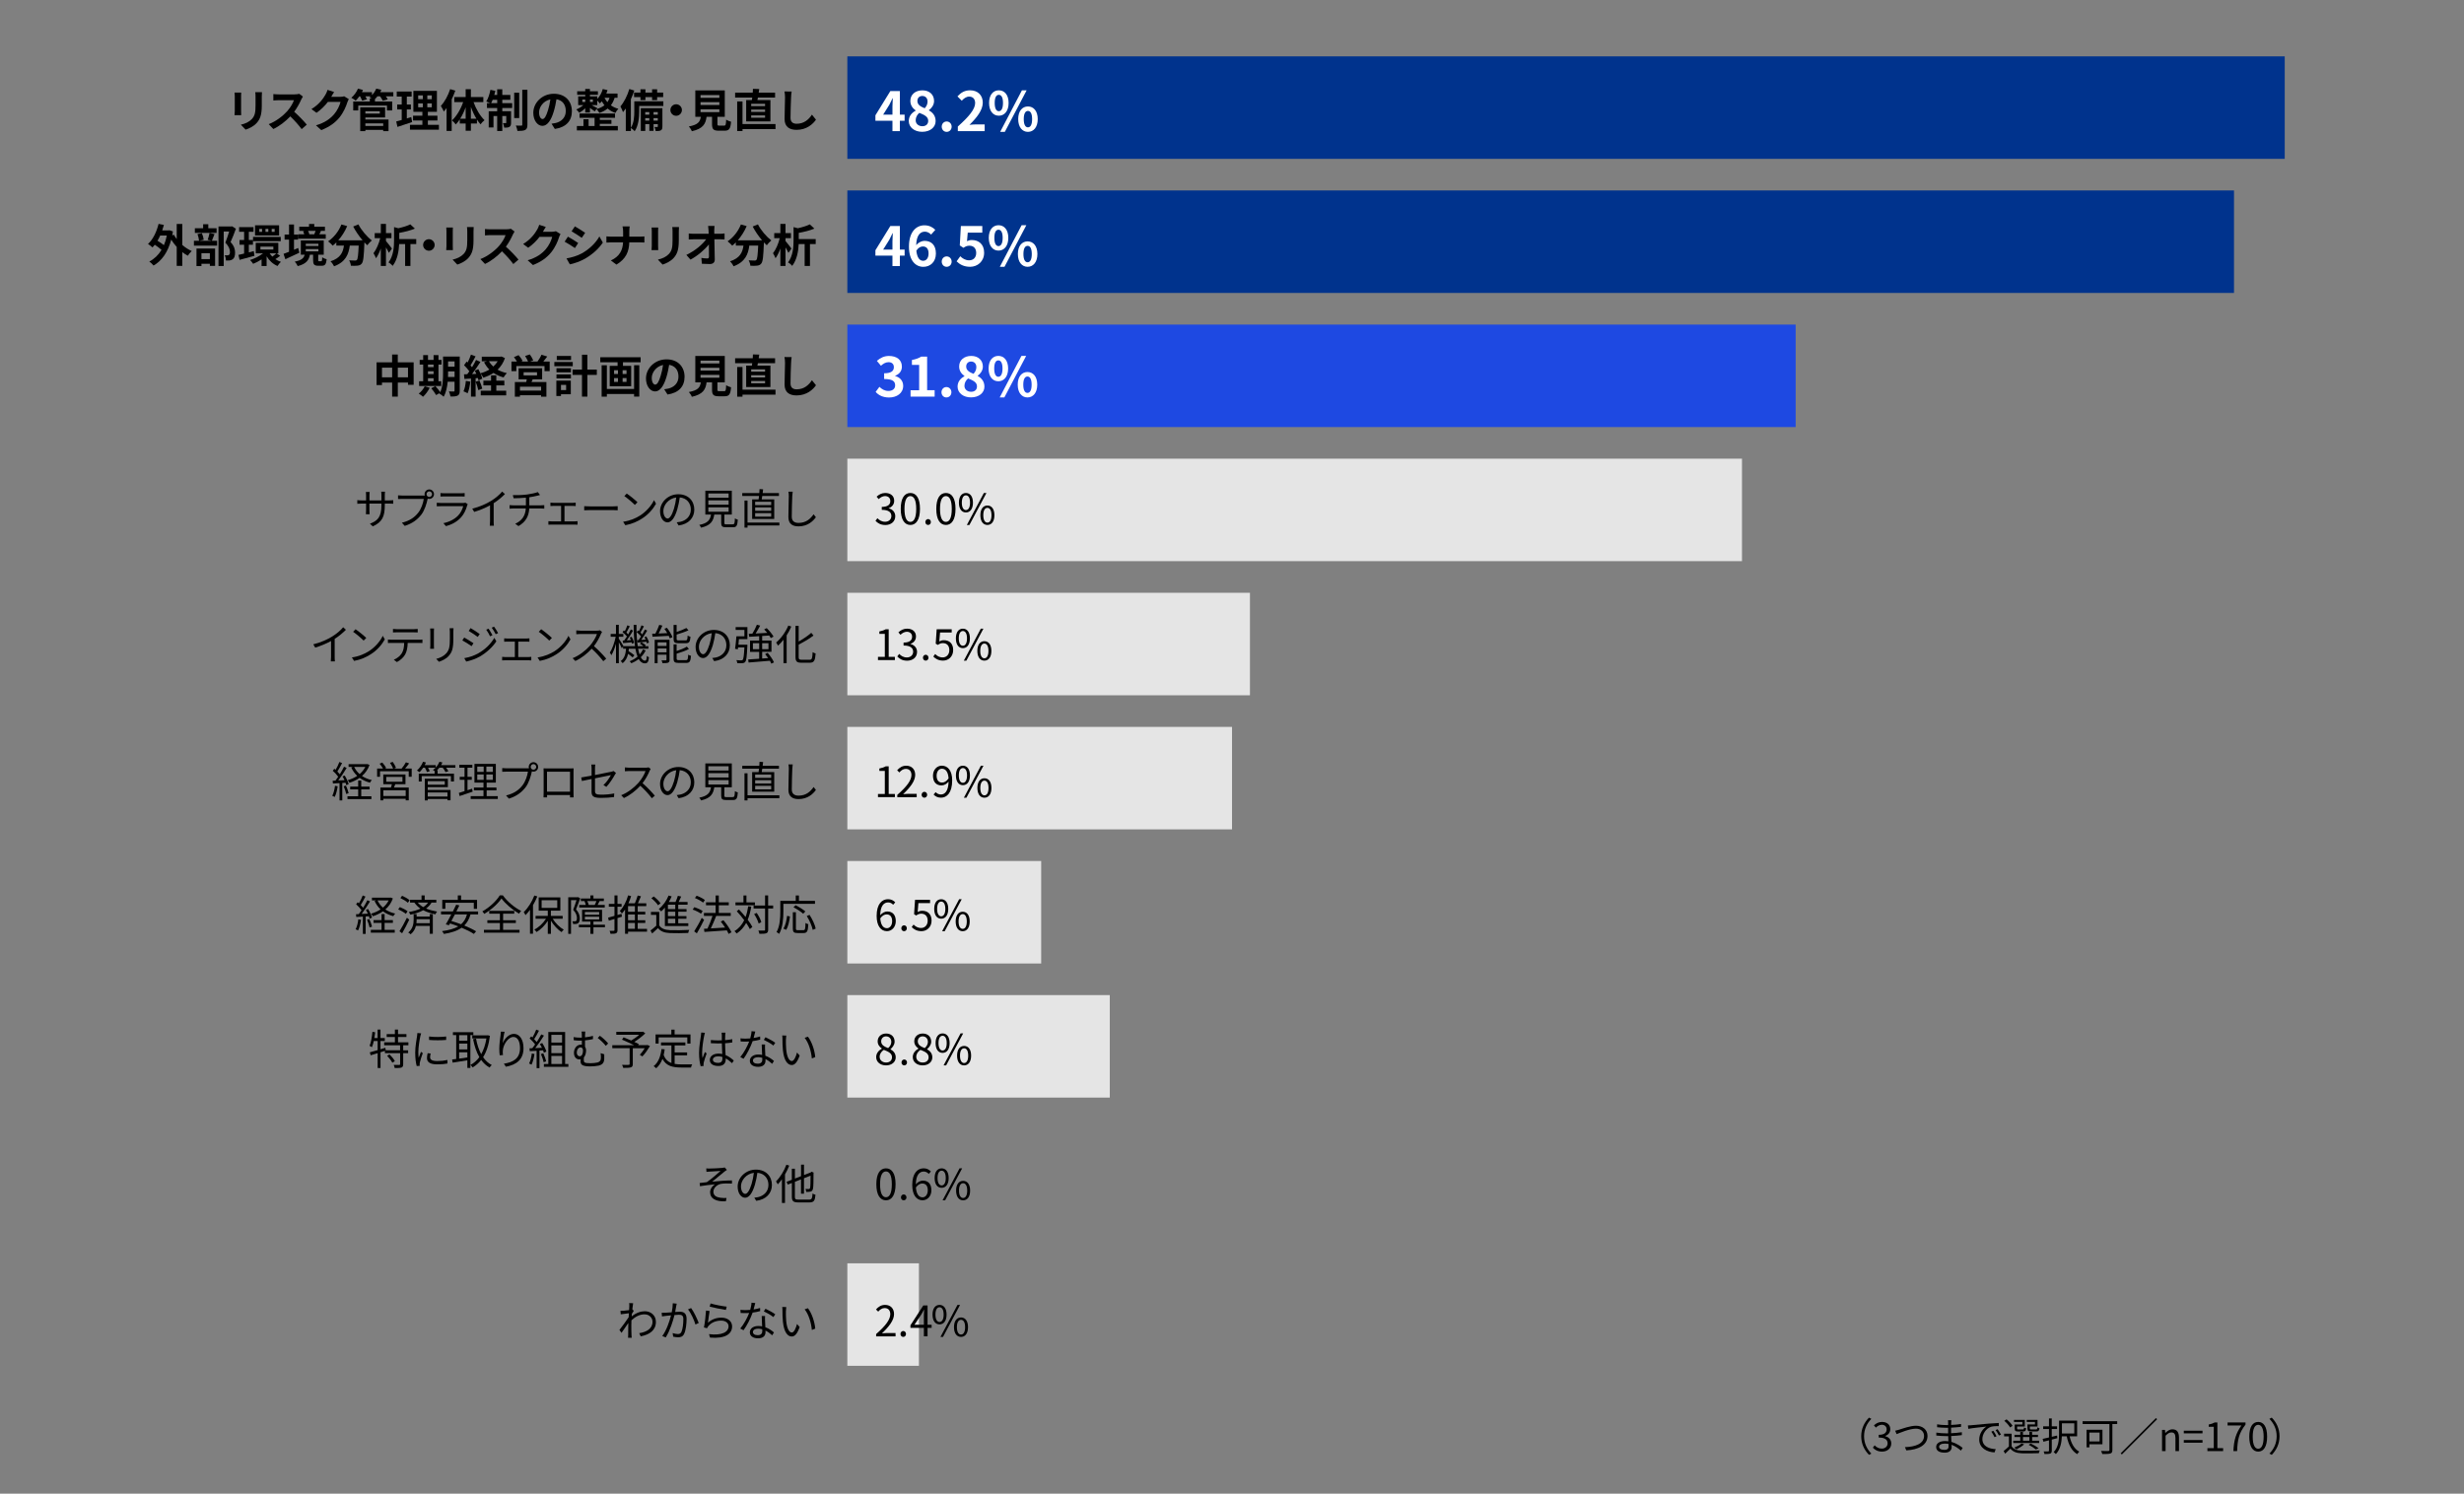 <?xml version="1.0" encoding="UTF-8"?>
<svg id="_レイヤー_1" data-name="レイヤー 1" xmlns="http://www.w3.org/2000/svg" viewBox="0 0 820 497.14">
  <rect x="0" y="0" width="820" height="497.14" fill="#808080" stroke="none"/>
  <defs>
    <style>
      .cls-1 {
        fill: #00338d;
      }

      .cls-2 {
        fill: #fff;
      }

      .cls-3 {
        fill: #e5e5e5;
      }

      .cls-4 {
        fill: #1e49e2;
      }
    </style>
  </defs>
  <rect class="cls-1" x="281.99" y="18.76" width="478.35" height="34.11"/>
  <rect class="cls-1" x="281.99" y="63.39" width="461.47" height="34.11"/>
  <rect class="cls-4" x="281.99" y="108.03" width="315.59" height="34.11"/>
  <rect class="cls-3" x="281.99" y="152.66" width="297.73" height="34.11"/>
  <rect class="cls-3" x="281.99" y="197.3" width="133.98" height="34.11"/>
  <rect class="cls-3" x="281.99" y="241.93" width="128.02" height="34.11"/>
  <rect class="cls-3" x="281.99" y="286.57" width="64.51" height="34.11"/>
  <rect class="cls-3" x="281.99" y="331.2" width="87.33" height="34.11"/>
  <rect class="cls-3" x="281.99" y="420.47" width="23.82" height="34.11"/>
  <g>
    <path class="cls-2" d="M301.05,40.18h-1.58v3.46h-2.47v-3.46h-5.67v-1.8l4.97-8.07h3.17v7.85h1.58v2.02ZM297,38.16v-2.72c0-.77.07-1.98.11-2.75h-.07c-.32.7-.68,1.44-1.06,2.16l-2.07,3.31h3.1Z"/>
    <path class="cls-2" d="M302.43,40.32c0-1.71,1.04-2.81,2.29-3.48v-.09c-1.03-.74-1.76-1.75-1.76-3.17,0-2.14,1.69-3.51,4.02-3.51s3.87,1.42,3.87,3.55c0,1.31-.83,2.41-1.71,3.04v.09c1.22.67,2.23,1.75,2.23,3.56,0,2.02-1.78,3.56-4.48,3.56-2.54,0-4.45-1.48-4.45-3.56ZM308.9,40.23c0-1.39-1.22-1.96-2.95-2.67-.72.58-1.22,1.48-1.22,2.47,0,1.21.99,1.98,2.23,1.98,1.12,0,1.94-.63,1.94-1.78ZM308.68,33.79c0-1.08-.65-1.85-1.76-1.85-.9,0-1.62.59-1.62,1.66,0,1.26,1.03,1.87,2.43,2.43.65-.68.95-1.44.95-2.23Z"/>
    <path class="cls-2" d="M313.4,42.16c0-.97.7-1.73,1.64-1.73s1.66.76,1.66,1.73-.7,1.73-1.66,1.73-1.64-.76-1.64-1.73Z"/>
    <path class="cls-2" d="M318.76,42.11c3.62-3.24,5.76-5.74,5.76-7.8,0-1.35-.74-2.16-2-2.16-.97,0-1.78.63-2.45,1.37l-1.44-1.44c1.22-1.3,2.41-2.02,4.23-2.02,2.52,0,4.2,1.62,4.2,4.11s-2,5.01-4.43,7.38c.67-.07,1.55-.14,2.16-.14h2.9v2.23h-8.93v-1.53Z"/>
    <path class="cls-2" d="M329.16,34.26c0-2.66,1.33-4.2,3.24-4.2s3.26,1.53,3.26,4.2-1.35,4.25-3.26,4.25-3.24-1.57-3.24-4.25ZM333.79,34.26c0-1.96-.61-2.7-1.39-2.7s-1.37.74-1.37,2.7.59,2.75,1.37,2.75,1.39-.79,1.39-2.75ZM340.09,30.06h1.57l-7.26,13.83h-1.55l7.24-13.83ZM338.85,39.64c0-2.68,1.35-4.21,3.24-4.21s3.26,1.53,3.26,4.21-1.37,4.25-3.26,4.25-3.24-1.58-3.24-4.25ZM343.48,39.64c0-1.96-.61-2.72-1.39-2.72s-1.39.76-1.39,2.72.61,2.74,1.39,2.74,1.39-.77,1.39-2.74Z"/>
  </g>
  <g>
    <path class="cls-2" d="M301.05,85.09h-1.58v3.46h-2.47v-3.46h-5.67v-1.8l4.97-8.07h3.17v7.85h1.58v2.02ZM297,83.07v-2.72c0-.77.07-1.98.11-2.75h-.07c-.32.7-.68,1.44-1.06,2.16l-2.07,3.31h3.1Z"/>
    <path class="cls-2" d="M309.85,78.07c-.47-.54-1.28-.97-2.05-.97-1.53,0-2.79,1.15-2.9,4.48.72-.88,1.87-1.42,2.74-1.42,2.23,0,3.82,1.33,3.82,4.2s-1.91,4.45-4.18,4.45c-2.54,0-4.79-2.03-4.79-6.73,0-4.97,2.47-7.09,5.15-7.09,1.62,0,2.81.68,3.62,1.51l-1.4,1.58ZM309.02,84.35c0-1.58-.74-2.32-1.89-2.32-.72,0-1.51.38-2.18,1.4.25,2.43,1.15,3.37,2.27,3.37.99,0,1.8-.83,1.8-2.45Z"/>
    <path class="cls-2" d="M313.4,87.07c0-.97.7-1.73,1.64-1.73s1.66.76,1.66,1.73-.7,1.73-1.66,1.73-1.64-.76-1.64-1.73Z"/>
    <path class="cls-2" d="M318.35,86.98l1.22-1.69c.76.74,1.69,1.35,2.94,1.35,1.39,0,2.36-.88,2.36-2.45s-.9-2.41-2.25-2.41c-.79,0-1.22.2-2,.7l-1.21-.79.36-6.46h7.13v2.21h-4.84l-.25,2.83c.52-.25.99-.38,1.6-.38,2.23,0,4.1,1.33,4.1,4.23s-2.2,4.68-4.66,4.68c-2.11,0-3.51-.83-4.5-1.82Z"/>
    <path class="cls-2" d="M329.06,79.16c0-2.66,1.33-4.2,3.24-4.2s3.26,1.53,3.26,4.2-1.35,4.25-3.26,4.25-3.24-1.57-3.24-4.25ZM333.68,79.16c0-1.96-.61-2.7-1.39-2.7s-1.37.74-1.37,2.7.59,2.75,1.37,2.75,1.39-.79,1.39-2.75ZM339.98,74.97h1.57l-7.26,13.83h-1.55l7.24-13.83ZM338.74,84.55c0-2.68,1.35-4.21,3.24-4.21s3.26,1.53,3.26,4.21-1.37,4.25-3.26,4.25-3.24-1.58-3.24-4.25ZM343.37,84.55c0-1.96-.61-2.72-1.39-2.72s-1.39.76-1.39,2.72.61,2.74,1.39,2.74,1.39-.77,1.39-2.74Z"/>
  </g>
  <g>
    <path class="cls-2" d="M291.42,130.42l1.24-1.67c.79.77,1.76,1.37,2.97,1.37,1.35,0,2.27-.67,2.27-1.85,0-1.31-.77-2.12-3.67-2.12v-1.91c2.45,0,3.24-.85,3.24-2.03,0-1.04-.65-1.66-1.78-1.67-.95.02-1.73.47-2.52,1.19l-1.35-1.62c1.15-1.01,2.43-1.64,4-1.64,2.57,0,4.32,1.26,4.32,3.55,0,1.44-.81,2.48-2.23,3.04v.09c1.51.41,2.66,1.53,2.66,3.28,0,2.45-2.14,3.87-4.68,3.87-2.11,0-3.53-.79-4.47-1.85Z"/>
    <path class="cls-2" d="M303.03,129.88h2.86v-8.43h-2.41v-1.64c1.33-.25,2.25-.59,3.1-1.12h1.96v11.18h2.5v2.14h-8.01v-2.14Z"/>
    <path class="cls-2" d="M313.32,130.55c0-.97.7-1.73,1.64-1.73s1.66.76,1.66,1.73-.7,1.73-1.66,1.73-1.64-.76-1.64-1.73Z"/>
    <path class="cls-2" d="M318.67,128.71c0-1.71,1.04-2.81,2.29-3.48v-.09c-1.03-.74-1.76-1.75-1.76-3.17,0-2.14,1.69-3.51,4.02-3.51s3.87,1.42,3.87,3.55c0,1.31-.83,2.41-1.71,3.04v.09c1.22.67,2.23,1.75,2.23,3.56,0,2.02-1.78,3.56-4.48,3.56-2.54,0-4.45-1.48-4.45-3.56ZM325.13,128.62c0-1.39-1.22-1.96-2.95-2.67-.72.58-1.22,1.48-1.22,2.47,0,1.21.99,1.98,2.23,1.98,1.12,0,1.94-.63,1.94-1.78ZM324.92,122.18c0-1.08-.65-1.85-1.76-1.85-.9,0-1.62.59-1.62,1.66,0,1.26,1.03,1.87,2.43,2.43.65-.68.95-1.44.95-2.23Z"/>
    <path class="cls-2" d="M329,122.65c0-2.66,1.33-4.2,3.24-4.2s3.26,1.53,3.26,4.2-1.35,4.25-3.26,4.25-3.24-1.57-3.24-4.25ZM333.63,122.65c0-1.96-.61-2.7-1.39-2.7s-1.37.74-1.37,2.7.59,2.75,1.37,2.75,1.39-.79,1.39-2.75ZM339.93,118.45h1.57l-7.26,13.83h-1.55l7.24-13.83ZM338.69,128.03c0-2.68,1.35-4.21,3.24-4.21s3.26,1.53,3.26,4.21-1.37,4.25-3.26,4.25-3.24-1.58-3.24-4.25ZM343.32,128.03c0-1.96-.61-2.72-1.39-2.72s-1.39.76-1.39,2.72.61,2.74,1.39,2.74,1.39-.77,1.39-2.74Z"/>
  </g>
  <g>
    <path d="M291.36,173.32l.64-.84c.6.63,1.39,1.18,2.55,1.18s2.09-.73,2.09-1.91-.83-2.06-3.19-2.06v-.98c2.12,0,2.84-.85,2.84-1.96,0-.99-.67-1.62-1.74-1.65-.83.03-1.56.45-2.13,1.02l-.69-.81c.77-.71,1.68-1.23,2.87-1.23,1.72,0,2.98.92,2.98,2.58,0,1.25-.74,2.07-1.83,2.48v.06c1.22.28,2.19,1.21,2.19,2.61,0,1.83-1.47,2.93-3.29,2.93-1.61,0-2.62-.67-3.29-1.4Z"/>
    <path d="M299.76,169.37c0-3.57,1.25-5.29,3.21-5.29s3.19,1.74,3.19,5.29-1.25,5.35-3.19,5.35-3.21-1.78-3.21-5.35ZM304.91,169.37c0-3-.79-4.26-1.95-4.26s-1.96,1.26-1.96,4.26.78,4.33,1.96,4.33,1.95-1.3,1.95-4.33Z"/>
    <path d="M307.95,173.75c0-.57.42-.99.92-.99s.92.42.92.99-.42.97-.92.97-.92-.39-.92-.97Z"/>
    <path d="M311.59,169.37c0-3.57,1.25-5.29,3.21-5.29s3.19,1.74,3.19,5.29-1.25,5.35-3.19,5.35-3.21-1.78-3.21-5.35ZM316.74,169.37c0-3-.79-4.26-1.95-4.26s-1.96,1.26-1.96,4.26.78,4.33,1.96,4.33,1.95-1.3,1.95-4.33Z"/>
    <path d="M319.12,167.3c0-2.06.92-3.22,2.33-3.22s2.34,1.16,2.34,3.22-.92,3.26-2.34,3.26-2.33-1.19-2.33-3.26ZM322.82,167.3c0-1.64-.56-2.44-1.37-2.44s-1.36.8-1.36,2.44.56,2.47,1.36,2.47,1.37-.83,1.37-2.47ZM327.41,164.08h.87l-5.67,10.65h-.85l5.66-10.65ZM326.26,171.47c0-2.06.94-3.22,2.34-3.22s2.33,1.16,2.33,3.22-.92,3.25-2.33,3.25-2.34-1.18-2.34-3.25ZM329.96,171.47c0-1.64-.56-2.44-1.36-2.44s-1.37.8-1.37,2.44.56,2.47,1.37,2.47,1.36-.83,1.36-2.47Z"/>
  </g>
  <g>
    <path d="M292.18,218.63h2.28v-7.66h-1.82v-.81c.91-.17,1.57-.41,2.13-.73h.98v9.2h2.06v1.06h-5.63v-1.06Z"/>
    <path d="M298.61,218.48l.64-.84c.6.63,1.39,1.18,2.55,1.18s2.09-.73,2.09-1.91-.83-2.06-3.19-2.06v-.98c2.12,0,2.84-.85,2.84-1.96,0-.99-.67-1.62-1.74-1.65-.83.03-1.56.45-2.13,1.02l-.69-.81c.77-.71,1.68-1.23,2.87-1.23,1.72,0,2.98.92,2.98,2.58,0,1.25-.74,2.07-1.83,2.48v.06c1.22.28,2.19,1.21,2.19,2.61,0,1.83-1.47,2.93-3.29,2.93-1.61,0-2.62-.67-3.29-1.4Z"/>
    <path d="M307.15,218.91c0-.57.42-.99.92-.99s.92.42.92.99-.42.97-.92.97-.92-.39-.92-.97Z"/>
    <path d="M310.59,218.52l.63-.84c.59.59,1.33,1.13,2.52,1.13s2.19-.92,2.19-2.42-.84-2.34-2.13-2.34c-.69,0-1.12.21-1.71.6l-.69-.42.32-4.8h5v1.09h-3.88l-.25,2.97c.45-.25.91-.41,1.53-.41,1.71,0,3.09,1.01,3.09,3.26s-1.62,3.53-3.36,3.53c-1.6,0-2.58-.67-3.26-1.36Z"/>
    <path d="M318.11,212.46c0-2.06.92-3.22,2.33-3.22s2.34,1.16,2.34,3.22-.92,3.26-2.34,3.26-2.33-1.19-2.33-3.26ZM321.81,212.46c0-1.64-.56-2.44-1.37-2.44s-1.36.8-1.36,2.44.56,2.47,1.36,2.47,1.37-.83,1.37-2.47ZM326.4,209.24h.87l-5.67,10.65h-.85l5.66-10.65ZM325.25,216.63c0-2.06.94-3.22,2.34-3.22s2.33,1.16,2.33,3.22-.92,3.25-2.33,3.25-2.34-1.18-2.34-3.25ZM328.95,216.63c0-1.64-.56-2.44-1.36-2.44s-1.37.8-1.37,2.44.56,2.47,1.37,2.47,1.36-.83,1.36-2.47Z"/>
  </g>
  <g>
    <path d="M292.18,264.25h2.28v-7.66h-1.82v-.81c.91-.17,1.57-.41,2.13-.73h.98v9.2h2.06v1.06h-5.63v-1.06Z"/>
    <path d="M298.61,264.56c3.22-2.82,4.71-4.86,4.71-6.63,0-1.18-.62-2.03-1.89-2.03-.84,0-1.57.52-2.13,1.19l-.74-.73c.84-.91,1.72-1.51,3.03-1.51,1.83,0,2.98,1.21,2.98,3.04,0,2.04-1.61,4.13-4.02,6.42.53-.04,1.16-.1,1.68-.1h2.84v1.11h-6.46v-.76Z"/>
    <path d="M306.71,264.53c0-.57.42-.99.92-.99s.92.42.92.99-.42.97-.92.97-.92-.39-.92-.97Z"/>
    <path d="M311.39,263.65c.43.49,1.06.78,1.72.78,1.33,0,2.48-1.09,2.58-4.29-.62.77-1.5,1.27-2.37,1.27-1.71,0-2.83-1.11-2.83-3.24,0-1.99,1.34-3.33,2.94-3.33,1.98,0,3.45,1.62,3.45,4.89,0,4.16-1.79,5.76-3.73,5.76-1.11,0-1.89-.45-2.46-1.05l.7-.8ZM315.68,259.09c-.14-2.12-.92-3.24-2.24-3.24-.98,0-1.74.92-1.74,2.33s.62,2.28,1.83,2.28c.69,0,1.46-.39,2.14-1.37Z"/>
    <path d="M318.12,258.07c0-2.06.92-3.22,2.33-3.22s2.34,1.16,2.34,3.22-.92,3.26-2.34,3.26-2.33-1.19-2.33-3.26ZM321.82,258.07c0-1.64-.56-2.44-1.37-2.44s-1.36.8-1.36,2.44.56,2.47,1.36,2.47,1.37-.83,1.37-2.47ZM326.42,254.85h.87l-5.67,10.65h-.85l5.66-10.65ZM325.27,262.25c0-2.06.94-3.22,2.34-3.22s2.33,1.16,2.33,3.22-.92,3.25-2.33,3.25-2.34-1.18-2.34-3.25ZM328.97,262.25c0-1.64-.56-2.44-1.36-2.44s-1.37.8-1.37,2.44.56,2.47,1.37,2.47,1.36-.83,1.36-2.47Z"/>
  </g>
  <g>
    <path d="M297.23,301.13c-.41-.49-1.02-.78-1.65-.78-1.4,0-2.59,1.08-2.65,4.27.63-.77,1.53-1.25,2.34-1.25,1.74,0,2.84,1.08,2.84,3.22,0,1.99-1.34,3.33-2.94,3.33-1.98,0-3.43-1.69-3.43-5.08,0-4.02,1.81-5.56,3.8-5.56,1.06,0,1.83.45,2.39,1.05l-.7.8ZM296.9,306.6c0-1.39-.6-2.27-1.85-2.27-.64,0-1.43.36-2.1,1.32.15,2.13.92,3.29,2.21,3.29.98,0,1.74-.94,1.74-2.34Z"/>
    <path d="M299.95,308.96c0-.57.42-.99.92-.99s.92.42.92.99-.42.97-.92.97-.92-.39-.92-.97Z"/>
    <path d="M303.4,308.57l.63-.84c.59.59,1.33,1.13,2.52,1.13s2.18-.92,2.18-2.42-.84-2.34-2.13-2.34c-.69,0-1.12.21-1.71.6l-.69-.42.32-4.8h5v1.09h-3.88l-.25,2.97c.45-.25.91-.41,1.53-.41,1.71,0,3.1,1.01,3.1,3.26s-1.62,3.53-3.36,3.53c-1.6,0-2.58-.67-3.26-1.36Z"/>
    <path d="M310.9,302.51c0-2.06.92-3.22,2.33-3.22s2.34,1.16,2.34,3.22-.92,3.26-2.34,3.26-2.33-1.19-2.33-3.26ZM314.6,302.51c0-1.64-.56-2.44-1.37-2.44s-1.36.8-1.36,2.44.56,2.47,1.36,2.47,1.37-.83,1.37-2.47ZM319.19,299.28h.87l-5.67,10.65h-.85l5.66-10.65ZM318.04,306.68c0-2.06.94-3.22,2.34-3.22s2.33,1.16,2.33,3.22-.92,3.25-2.33,3.25-2.34-1.18-2.34-3.25ZM321.74,306.68c0-1.64-.56-2.44-1.36-2.44s-1.37.8-1.37,2.44.56,2.47,1.37,2.47,1.36-.83,1.36-2.47Z"/>
  </g>
  <g>
    <path d="M291.58,351.86c0-1.37.95-2.33,1.89-2.83v-.07c-.76-.52-1.39-1.29-1.39-2.37,0-1.57,1.21-2.6,2.82-2.6,1.75,0,2.82,1.12,2.82,2.7,0,1.08-.76,2-1.37,2.48v.07c.9.52,1.74,1.29,1.74,2.69,0,1.5-1.29,2.66-3.22,2.66s-3.28-1.15-3.28-2.73ZM296.86,351.9c0-1.37-1.26-1.89-2.72-2.48-.83.53-1.4,1.34-1.4,2.33,0,1.09.91,1.89,2.14,1.89s1.97-.71,1.97-1.74ZM296.62,346.76c0-1.01-.64-1.83-1.75-1.83-.94,0-1.62.67-1.62,1.67,0,1.23,1.11,1.77,2.31,2.24.7-.62,1.06-1.32,1.06-2.07Z"/>
    <path d="M300.01,353.62c0-.57.42-.99.92-.99s.92.42.92.99-.42.97-.92.97-.92-.39-.92-.97Z"/>
    <path d="M303.76,351.86c0-1.37.95-2.33,1.89-2.83v-.07c-.76-.52-1.39-1.29-1.39-2.37,0-1.57,1.2-2.6,2.82-2.6,1.75,0,2.82,1.12,2.82,2.7,0,1.08-.76,2-1.37,2.48v.07c.9.52,1.74,1.29,1.74,2.69,0,1.5-1.29,2.66-3.22,2.66s-3.28-1.15-3.28-2.73ZM309.04,351.9c0-1.37-1.26-1.89-2.72-2.48-.83.53-1.4,1.34-1.4,2.33,0,1.09.91,1.89,2.14,1.89s1.98-.71,1.98-1.74ZM308.8,346.76c0-1.01-.64-1.83-1.75-1.83-.94,0-1.62.67-1.62,1.67,0,1.23,1.11,1.77,2.31,2.24.7-.62,1.06-1.32,1.06-2.07Z"/>
    <path d="M311.36,347.17c0-2.06.92-3.22,2.33-3.22s2.34,1.16,2.34,3.22-.92,3.26-2.34,3.26-2.33-1.19-2.33-3.26ZM315.06,347.17c0-1.64-.56-2.44-1.37-2.44s-1.36.8-1.36,2.44.56,2.47,1.36,2.47,1.37-.83,1.37-2.47ZM319.66,343.95h.87l-5.67,10.65h-.85l5.66-10.65ZM318.51,351.34c0-2.06.94-3.22,2.34-3.22s2.33,1.16,2.33,3.22-.92,3.25-2.33,3.25-2.34-1.18-2.34-3.25ZM322.21,351.34c0-1.64-.56-2.44-1.36-2.44s-1.37.8-1.37,2.44.56,2.47,1.37,2.47,1.36-.83,1.36-2.47Z"/>
  </g>
  <g>
    <path d="M291.64,394.15c0-3.57,1.25-5.29,3.21-5.29s3.19,1.74,3.19,5.29-1.25,5.35-3.19,5.35-3.21-1.78-3.21-5.35ZM296.79,394.15c0-3-.79-4.26-1.95-4.26s-1.96,1.26-1.96,4.26.78,4.33,1.96,4.33,1.95-1.3,1.95-4.33Z"/>
    <path d="M299.83,398.53c0-.57.42-.99.92-.99s.92.42.92.99-.42.97-.92.97-.92-.39-.92-.97Z"/>
    <path d="M309.08,390.7c-.41-.49-1.02-.78-1.65-.78-1.4,0-2.59,1.08-2.65,4.27.63-.77,1.53-1.25,2.34-1.25,1.74,0,2.84,1.08,2.84,3.22,0,1.99-1.34,3.33-2.94,3.33-1.97,0-3.43-1.69-3.43-5.08,0-4.02,1.81-5.56,3.8-5.56,1.06,0,1.83.45,2.4,1.05l-.7.8ZM308.76,396.17c0-1.39-.6-2.27-1.85-2.27-.64,0-1.43.36-2.1,1.32.15,2.13.92,3.29,2.21,3.29.98,0,1.74-.94,1.74-2.34Z"/>
    <path d="M311.04,392.08c0-2.06.92-3.22,2.33-3.22s2.34,1.16,2.34,3.22-.92,3.26-2.34,3.26-2.33-1.19-2.33-3.26ZM314.74,392.08c0-1.64-.56-2.44-1.37-2.44s-1.36.8-1.36,2.44.56,2.47,1.36,2.47,1.37-.83,1.37-2.47ZM319.33,388.85h.87l-5.67,10.65h-.85l5.66-10.65ZM318.18,396.25c0-2.06.94-3.22,2.34-3.22s2.33,1.16,2.33,3.22-.92,3.25-2.33,3.25-2.34-1.18-2.34-3.25ZM321.88,396.25c0-1.64-.56-2.44-1.36-2.44s-1.37.8-1.37,2.44.56,2.47,1.37,2.47,1.36-.83,1.36-2.47Z"/>
  </g>
  <g>
    <path d="M291.57,444.02c3.22-2.82,4.71-4.86,4.71-6.63,0-1.18-.62-2.03-1.89-2.03-.84,0-1.57.52-2.13,1.19l-.74-.73c.84-.91,1.72-1.51,3.03-1.51,1.83,0,2.98,1.21,2.98,3.04,0,2.04-1.61,4.13-4.02,6.42.53-.04,1.16-.1,1.68-.1h2.84v1.11h-6.46v-.76Z"/>
    <path d="M299.67,443.99c0-.57.42-.99.92-.99s.92.42.92.99-.42.97-.92.97-.92-.39-.92-.97Z"/>
    <path d="M310.04,441.94h-1.36v2.83h-1.22v-2.83h-4.47v-.84l4.27-6.6h1.42v6.42h1.36v1.02ZM307.46,440.92v-3.15c0-.5.06-1.33.08-1.86h-.06c-.25.5-.53,1.01-.83,1.51l-2.34,3.5h3.14Z"/>
    <path d="M310.34,437.53c0-2.06.92-3.22,2.33-3.22s2.34,1.16,2.34,3.22-.92,3.26-2.34,3.26-2.33-1.19-2.33-3.26ZM314.04,437.53c0-1.64-.56-2.44-1.37-2.44s-1.36.8-1.36,2.44.56,2.47,1.36,2.47,1.37-.83,1.37-2.47ZM318.63,434.31h.87l-5.67,10.65h-.85l5.66-10.65ZM317.48,441.71c0-2.06.94-3.22,2.34-3.22s2.33,1.16,2.33,3.22-.92,3.25-2.33,3.25-2.34-1.18-2.34-3.25ZM321.18,441.71c0-1.64-.56-2.44-1.36-2.44s-1.37.8-1.37,2.44.56,2.47,1.37,2.47,1.36-.83,1.36-2.47Z"/>
  </g>
  <g>
    <path d="M80.27,30.81c-.03.33-.04.66-.04,1.14v5.07c0,.38.01.96.04,1.31h-2.22c.02-.29.08-.87.08-1.32v-5.06c0-.28-.01-.81-.06-1.14h2.21ZM87.18,30.68c-.03.42-.06.9-.06,1.5v2.97c0,3.23-.63,4.6-1.74,5.83-.99,1.1-2.55,1.83-3.64,2.17l-1.58-1.65c1.5-.34,2.76-.92,3.67-1.89,1.02-1.12,1.21-2.25,1.21-4.59v-2.85c0-.6-.03-1.08-.09-1.5h2.22Z"/>
    <path d="M100.79,32.15c-.12.17-.39.63-.52.93-.51,1.17-1.35,2.77-2.36,4.12,1.49,1.29,3.3,3.21,4.19,4.29l-1.71,1.49c-.98-1.35-2.37-2.88-3.78-4.25-1.59,1.68-3.58,3.24-5.64,4.21l-1.54-1.62c2.42-.92,4.74-2.73,6.15-4.31.99-1.12,1.91-2.61,2.24-3.67h-5.08c-.63,0-1.46.09-1.77.1v-2.13c.4.06,1.32.1,1.77.1h5.28c.66,0,1.26-.09,1.56-.19l1.23.92Z"/>
    <path d="M116.09,32.99c-.17.29-.38.71-.5,1.08-.41,1.33-1.26,3.33-2.61,5.01-1.42,1.74-3.24,3.1-6.06,4.23l-1.77-1.59c3.08-.92,4.74-2.22,6.04-3.7,1.02-1.17,1.89-2.97,2.13-4.1h-4.21c-1,1.31-2.31,2.62-3.78,3.63l-1.68-1.24c2.62-1.6,3.93-3.54,4.68-4.83.22-.38.54-1.06.67-1.57l2.19.72c-.36.53-.74,1.2-.92,1.53l-.04.07h3.01c.46,0,.96-.07,1.3-.18l1.53.94Z"/>
    <path d="M130.88,32.06h-2.48c.26.36.5.72.63,1.01l-1.65.46c-.17-.39-.54-.98-.9-1.47h-.87c-.27.35-.54.65-.83.92v.81h5.74v2.97h-1.74v-1.63h-9.55v1.63h-1.68v-2.97h5.52v-1.05h.66c-.27-.15-.56-.29-.75-.38.12-.09.25-.2.38-.3h-1.75c.21.36.39.72.5.99l-1.61.45c-.12-.38-.39-.94-.67-1.44h-.25c-.39.56-.81,1.05-1.2,1.44-.34-.28-1.05-.76-1.46-.96.9-.75,1.75-1.9,2.21-3.04l1.67.45c-.11.24-.22.48-.34.72h3.33v1c.6-.62,1.11-1.4,1.43-2.18l1.69.41c-.1.25-.22.51-.36.77h4.35v1.39ZM121.59,39.77h7.71v3.87h-1.77v-.4h-5.94v.4h-1.71v-7.9h8.28v3.35h-6.57v.69ZM121.59,37.02v.78h4.8v-.78h-4.8ZM121.59,41.07v.84h5.94v-.84h-5.94Z"/>
    <path d="M137.16,40.62c-1.65.58-3.45,1.15-4.89,1.62l-.41-1.81c.53-.13,1.14-.3,1.83-.49v-3.52h-1.51v-1.64h1.51v-2.64h-1.65v-1.67h4.95v1.67h-1.6v2.64h1.35v1.64h-1.35v3c.49-.15.99-.3,1.47-.47l.3,1.68ZM146.07,41.54v1.62h-9.64v-1.62h4.14v-1.43h-3.11v-1.6h3.11v-1.29h-3v-6.98h7.83v6.98h-3.01v1.29h3.18v1.6h-3.18v1.43h3.69ZM139.17,33h1.54v-1.25h-1.54v1.25ZM139.17,35.7h1.54v-1.29h-1.54v1.29ZM143.7,31.76h-1.49v1.25h1.49v-1.25ZM143.7,34.41h-1.49v1.29h1.49v-1.29Z"/>
    <path d="M151.52,30.18c-.33.96-.74,1.93-1.2,2.89v10.51h-1.7v-7.62c-.3.4-.62.81-.92,1.17-.17-.44-.66-1.41-.99-1.86,1.26-1.37,2.43-3.5,3.1-5.61l1.7.51ZM157.59,33.98c.83,2.31,2.21,4.65,3.66,6.02-.41.31-1.02.91-1.33,1.38-.42-.47-.81-1-1.2-1.59v1.32h-2.01v2.41h-1.74v-2.41h-1.96v-1.38c-.42.63-.85,1.21-1.33,1.69-.3-.42-.87-1.05-1.27-1.35,1.51-1.35,2.91-3.72,3.73-6.09h-2.96v-1.69h3.79v-2.59h1.74v2.59h4.14v1.69h-3.25ZM154.97,39.51v-3.81c-.5,1.38-1.12,2.7-1.83,3.81h1.83ZM158.55,39.51c-.71-1.16-1.33-2.5-1.84-3.92v3.92h1.84Z"/>
    <path d="M167.16,34.34h3.29v1.6h-3.29v1.09h2.92v3.82c0,.69-.1,1.11-.54,1.37-.42.25-.99.28-1.74.27-.04-.45-.24-1.08-.43-1.52.42.03.78.03.93.02.14,0,.18-.03.18-.18v-2.19h-1.32v4.98h-1.7v-4.98h-1.23v3.79h-1.59v-5.38h2.82v-1.09h-3.4v-1.6h1.12c-.39-.2-1-.45-1.35-.57.62-.94,1.11-2.46,1.38-3.88l1.64.35c-.09.46-.21.92-.35,1.36h.96v-1.89h1.7v1.89h2.68v1.62h-2.68v1.12ZM165.47,34.34v-1.12h-1.51c-.17.42-.34.79-.51,1.12h2.02ZM172.79,39.29h-1.67v-8.44h1.67v8.44ZM175.52,29.87v11.64c0,.96-.2,1.44-.73,1.74-.56.28-1.43.34-2.58.34-.06-.5-.3-1.27-.53-1.8.76.03,1.54.03,1.8.03.24-.01.33-.07.33-.33v-11.62h1.71Z"/>
    <path d="M183.53,41.18c.57-.07.99-.15,1.38-.24,1.91-.45,3.38-1.81,3.38-3.98s-1.11-3.58-3.1-3.93c-.21,1.26-.47,2.64-.89,4.03-.88,3-2.17,4.83-3.79,4.83s-3.03-1.81-3.03-4.32c0-3.42,2.98-6.36,6.84-6.36s6,2.56,6,5.8-1.92,5.34-5.67,5.91l-1.11-1.75ZM182.37,36.68c.35-1.1.62-2.37.79-3.6-2.46.51-3.76,2.67-3.76,4.31,0,1.5.6,2.23,1.16,2.23.62,0,1.21-.93,1.81-2.94Z"/>
    <path d="M204.54,32.54c-.3.99-.71,1.81-1.25,2.5.69.51,1.52.92,2.5,1.17-.34.32-.78.96-.99,1.38-1-.35-1.88-.85-2.58-1.47-.75.62-1.67,1.1-2.73,1.47-.18-.35-.68-.96-.99-1.26l-.57.73c-.36-.28-1.02-.75-1.6-1.14v1.54h-1.56v-1.42c-.61.6-1.35,1.15-1.99,1.5-.23-.34-.69-.84-.99-1.11.78-.31,1.69-.87,2.35-1.45h-1.72v-2.91h2.35v-.51h-2.68v-1.19h2.68v-.77h1.56v.77h2.65v1.19h-2.65v.51h2.44v.84c.84-.82,1.49-2.02,1.83-3.28l1.59.36c-.12.39-.25.77-.4,1.14h3.73v1.41h-.99ZM199.61,41.94h6v1.46h-13.63v-1.46h2.19v-2.25h1.71v2.25h1.99v-2.74h-5.01v-1.41h11.82v1.41h-5.07v.7h3.87v1.31h-3.87v.73ZM193.8,33.93h.97v-.81h-.97v.81ZM196.34,33.12v.81h.97v-.81h-.97ZM198.54,36.3c1.05-.3,1.92-.72,2.62-1.27-.34-.42-.63-.87-.87-1.31-.23.25-.44.5-.68.71-.17-.24-.52-.65-.84-.96v1.52h-1.88c.65.33,1.59.81,1.89.99l-.25.33ZM201.18,32.54c.24.5.55.99.96,1.46.3-.42.54-.92.71-1.46h-1.67Z"/>
    <path d="M220.77,35.27h-8.05v1.77c0,1.95-.23,4.81-1.5,6.63-.25-.3-.92-.87-1.26-1.08v1.02h-1.7v-7.5c-.3.45-.62.87-.93,1.23-.13-.42-.57-1.45-.86-1.92,1.2-1.39,2.31-3.58,2.97-5.79l1.65.5c-.32.96-.71,1.95-1.14,2.91v9.49c1.05-1.6,1.14-3.87,1.14-5.52v-3.29h9.67v1.54ZM213.14,30.8v-1.09h1.65v1.09h2.22v-1.09h1.68v1.09h2.01v1.53h-2.01v1h-1.68v-1h-2.22v1h-1.65v-1h-2.12v-1.53h2.12ZM220.43,42.11c0,.67-.09,1.04-.51,1.27-.4.23-.94.25-1.72.24-.03-.41-.21-.96-.39-1.35.42.02.79.02.94,0,.13,0,.17-.03.17-.18v-.78h-1.42v2.25h-1.41v-2.25h-1.35v2.28h-1.49v-7.57h7.19v6.09ZM214.73,37.31v.85h1.35v-.85h-1.35ZM216.08,40.14v-.83h-1.35v.83h1.35ZM217.49,37.31v.85h1.42v-.85h-1.42ZM218.91,40.14v-.83h-1.42v.83h1.42Z"/>
    <path d="M225.02,34.7c1.05,0,1.92.87,1.92,1.92s-.87,1.92-1.92,1.92-1.92-.87-1.92-1.92.87-1.92,1.92-1.92Z"/>
    <path d="M240.99,41.81c.51,0,.6-.26.67-2,.38.29,1.17.58,1.63.71-.19,2.37-.66,2.98-2.14,2.98h-1.98c-1.79,0-2.21-.54-2.21-2.22v-2.4h-1.82c-.31,2.39-1.2,3.96-4.9,4.8-.17-.48-.65-1.21-.99-1.59,3.08-.57,3.72-1.57,3.97-3.21h-1.83v-8.8h9.81v8.8h-2.45v2.39c0,.48.09.54.66.54h1.56ZM233.13,32.57h6.27v-.93h-6.27v.93ZM233.13,34.94h6.27v-.93h-6.27v.93ZM233.13,37.32h6.27v-.93h-6.27v.93Z"/>
    <path d="M250.22,33.3c.04-.25.09-.54.12-.82h-5.7v-1.64h5.87c.03-.45.04-.88.06-1.27l2.1.06c-.06.4-.1.81-.18,1.21h5.45v1.64h-5.71c-.06.28-.11.57-.17.82h4.33v7.12h-8.07v-7.12h1.91ZM258.08,42.96h-10.98v.67h-1.77v-9.87h1.77v7.53h10.98v1.67ZM254.61,34.55h-4.62v.76h4.62v-.76ZM254.61,36.48h-4.62v.75h4.62v-.75ZM254.61,38.42h-4.62v.77h4.62v-.77Z"/>
    <path d="M263.45,30.47c-.1.63-.18,1.38-.19,1.98-.08,1.59-.18,4.92-.18,6.76,0,1.5.9,1.98,2.04,1.98,2.46,0,4.02-1.41,5.08-3.03l1.35,1.67c-.96,1.41-3.06,3.39-6.45,3.39-2.43,0-4-1.06-4-3.6,0-2,.15-5.9.15-7.17,0-.71-.06-1.42-.19-2.01l2.4.03Z"/>
  </g>
  <g>
    <path d="M60.68,81.54c.96.84,2.04,1.53,3.13,2.01-.44.38-1,1.09-1.31,1.56-.63-.33-1.24-.74-1.83-1.19v4.57h-1.86v-6.31c-.67-.74-1.29-1.56-1.83-2.42-1.12,4.24-3.21,7.11-5.88,8.62-.3-.39-.99-1.05-1.42-1.33,1.65-.85,3.01-2.15,4.07-3.88-.58-.54-1.46-1.19-2.25-1.71-.24.33-.5.61-.77.88-.31-.3-1.05-.88-1.48-1.14,1.65-1.5,2.86-4,3.52-6.69l1.77.35c-.17.63-.35,1.23-.56,1.83h2.08l.32-.06,1.17.4c-.08.45-.15.88-.23,1.31l.56-.21c.25.48.57.98.93,1.44v-5.02h1.86v6.99ZM53.31,78.39c-.27.61-.57,1.18-.9,1.74.75.44,1.54.98,2.14,1.46.41-.96.72-2.02.96-3.19h-2.21Z"/>
    <path d="M71.39,77.91c-.33.82-.63,1.65-.88,2.22h1.74v1.62h-7.71v-1.62h1.71c-.05-.6-.27-1.53-.53-2.22l1.46-.3c.31.68.55,1.58.62,2.19l-1.41.33h3.99l-1.27-.31c.22-.63.5-1.58.62-2.27l1.68.36ZM72.08,77.51h-7.23v-1.54h2.75v-1.33h1.72v1.33h2.76v1.54ZM65.39,82.73h6.19v5.76h-1.74v-.69h-2.8v.75h-1.65v-5.82ZM67.04,84.27v1.98h2.8v-1.98h-2.8ZM78.51,76.11c-.52,1.46-1.18,3.18-1.78,4.46,1.27,1.35,1.5,2.52,1.5,3.51,0,1.1-.24,1.83-.81,2.23-.29.19-.64.31-1.02.38-.34.04-.78.04-1.2.03,0-.48-.15-1.25-.43-1.76.33.03.61.05.84.03.21-.02.4-.04.55-.12.27-.17.36-.51.36-1.02,0-.81-.33-1.89-1.53-3.06.43-1.06.92-2.6,1.28-3.73h-1.82v11.47h-1.74v-13.15h4.23l.27-.07,1.3.81Z"/>
    <path d="M84.69,85.14c-1.71.5-3.52.99-4.96,1.35l-.38-1.65c.54-.12,1.19-.27,1.89-.45v-2.94h-1.53v-1.57h1.53v-2.73h-1.67v-1.56h4.8v1.56h-1.56v2.73h1.37v1.57h-1.37v2.55l1.65-.43.22,1.57ZM93.24,85.17c-.53.4-1.11.79-1.59,1.08.55.38,1.17.69,1.83.9-.36.31-.86.95-1.11,1.38-1.54-.62-2.77-1.79-3.64-3.24v3.24h-1.68v-2.19c-.92.6-1.89,1.11-2.81,1.47-.22-.38-.7-.96-1.05-1.27,1.5-.45,3.15-1.29,4.35-2.22h-2.43v-3.51h7.51v3.51h-.55l1.17.85ZM84.21,78.86h9.22v1.41h-9.22v-1.41ZM92.88,78.36h-8.01v-3.38h8.01v3.38ZM87.21,76.19h-.92v.98h.92v-.98ZM86.67,83.06h4.3v-.98h-4.3v.98ZM89.3,76.19h-.95v.98h.95v-.98ZM89.75,84.32c.24.39.54.75.88,1.09.45-.31.99-.77,1.33-1.09h-2.22ZM91.4,76.19h-.98v.98h.98v-.98Z"/>
    <path d="M99.62,84.11c-1.57.76-3.3,1.54-4.66,2.17l-.6-1.79c.51-.18,1.14-.42,1.83-.69v-4.05h-1.48v-1.68h1.48v-3.35h1.65v3.35h1.36v1.68h-1.36v3.38c.46-.2.93-.41,1.39-.6l.39,1.58ZM106.88,86.94c.24,0,.32-.15.35-1.29.33.25,1.02.54,1.48.63-.17,1.72-.58,2.17-1.63,2.17h-1.17c-1.41,0-1.71-.5-1.71-1.92v-1.75h-1.07c-.33,1.8-1.2,3.06-4.06,3.79-.17-.44-.63-1.16-.97-1.5,2.35-.45,3.01-1.2,3.28-2.29h-1.27v-4.75h7.63v4.75h-1.84v1.74c0,.38.04.42.31.42h.67ZM108.42,79.44h-9.16v-1.46h1.98c-.08-.33-.22-.72-.38-1.02l.56-.12h-1.83v-1.38h3.25v-.92h1.75v.92h3.55v1.38h-1.7l.38.07c-.19.41-.39.77-.55,1.06h2.14v1.46ZM101.76,81.87h4.21v-.75h-4.21v.75ZM101.76,83.67h4.21v-.77h-4.21v.77ZM102.53,76.85c.2.36.34.78.42,1.09l-.2.04h1.91-.08c.15-.34.33-.78.45-1.14h-2.5Z"/>
    <path d="M119.28,74.69c.95,1.9,2.82,4.08,4.46,5.34-.48.38-1.17,1.09-1.51,1.6-.32-.29-.63-.62-.96-.96v.1c-.17,4.53-.35,6.3-.87,6.93-.38.48-.78.63-1.37.71-.51.07-1.38.07-2.26.04-.03-.54-.27-1.29-.58-1.8.83.06,1.6.07,1.98.07.27,0,.44-.03.6-.21.3-.31.46-1.65.6-4.78h-2.96c-.38,2.88-1.35,5.44-5.23,6.9-.23-.51-.75-1.25-1.19-1.65,3.39-1.1,4.17-3.06,4.47-5.25h-2.53v-1.05c-.39.4-.79.76-1.2,1.08-.33-.4-1.09-1.12-1.53-1.44,1.88-1.26,3.53-3.33,4.42-5.61l1.92.55c-.73,1.73-1.78,3.38-2.97,4.73h8.1c-1.18-1.38-2.31-3.03-3.13-4.6l1.75-.71Z"/>
    <path d="M129.42,84.15c-.21-.47-.58-1.14-.98-1.8v6.17h-1.71v-5.82c-.45,1.27-1,2.44-1.6,3.25-.17-.51-.55-1.21-.84-1.67.94-1.19,1.81-3.22,2.25-5.01h-1.84v-1.68h2.04v-3.08h1.71v3.08h1.82v1.68h-1.82v.94c.51.58,1.71,2.13,1.98,2.52l-1,1.41ZM138.51,81.24h-1.92v7.27h-1.77v-7.27h-1.98c-.11,2.29-.57,5.22-2.17,7.26-.26-.38-.95-.96-1.38-1.15,1.68-2.21,1.85-5.22,1.85-7.44v-4.33l1.41.39c1.52-.34,3-.79,4-1.29l1.52,1.4c-1.5.65-3.42,1.11-5.19,1.43v2.07h5.64v1.68Z"/>
    <path d="M142.73,79.61c1.05,0,1.92.87,1.92,1.92s-.87,1.92-1.92,1.92-1.92-.87-1.92-1.92.87-1.92,1.92-1.92Z"/>
    <path d="M150.72,75.72c-.03.33-.04.66-.04,1.14v5.07c0,.38.01.96.04,1.31h-2.22c.01-.29.08-.87.08-1.32v-5.06c0-.28-.02-.81-.06-1.14h2.21ZM157.64,75.59c-.03.42-.06.9-.06,1.5v2.97c0,3.23-.63,4.6-1.74,5.83-.99,1.1-2.55,1.83-3.65,2.17l-1.57-1.65c1.5-.34,2.76-.92,3.67-1.89,1.02-1.12,1.21-2.25,1.21-4.59v-2.85c0-.6-.03-1.08-.09-1.5h2.22Z"/>
    <path d="M171.24,77.06c-.12.17-.39.63-.53.93-.51,1.17-1.35,2.77-2.35,4.12,1.49,1.29,3.3,3.21,4.18,4.29l-1.71,1.49c-.97-1.35-2.37-2.88-3.78-4.25-1.59,1.68-3.58,3.24-5.64,4.21l-1.54-1.62c2.41-.92,4.74-2.73,6.15-4.31.99-1.12,1.91-2.61,2.23-3.67h-5.08c-.63,0-1.46.09-1.77.1v-2.13c.41.06,1.32.1,1.77.1h5.28c.66,0,1.26-.09,1.56-.19l1.23.92Z"/>
    <path d="M186.54,77.9c-.17.29-.38.71-.5,1.08-.4,1.33-1.26,3.33-2.61,5.01-1.42,1.74-3.24,3.1-6.06,4.23l-1.77-1.59c3.08-.92,4.74-2.22,6.04-3.7,1.02-1.17,1.89-2.97,2.13-4.1h-4.21c-1,1.31-2.31,2.62-3.78,3.63l-1.68-1.24c2.62-1.6,3.93-3.54,4.68-4.83.22-.38.54-1.06.67-1.57l2.19.72c-.36.53-.73,1.2-.92,1.53l-.04.07h3.01c.47,0,.96-.07,1.31-.18l1.53.94Z"/>
    <path d="M192.42,80.88l-1.09,1.68c-.86-.58-2.4-1.6-3.42-2.13l1.09-1.66c1,.54,2.66,1.57,3.42,2.11ZM193.64,84.32c2.55-1.43,4.63-3.48,5.83-5.62l1.15,2.04c-1.39,2.07-3.51,3.97-5.97,5.38-1.53.87-3.67,1.62-5.01,1.86l-1.12-1.98c1.68-.29,3.48-.79,5.12-1.68ZM194.73,77.49l-1.12,1.66c-.84-.58-2.4-1.6-3.39-2.16l1.09-1.65c.99.55,2.64,1.6,3.42,2.15Z"/>
    <path d="M212.82,78.77c.69,0,1.32-.06,1.63-.09v2.04c-.31-.02-1.05-.06-1.65-.06h-3.38c-.09,3.02-1.04,5.48-4.27,7.41l-1.86-1.38c2.94-1.33,3.95-3.49,4.06-6.03h-3.82c-.66,0-1.26.04-1.72.08v-2.07c.45.04,1.06.1,1.66.1h3.9v-1.65c0-.51-.06-1.29-.2-1.76h2.38c-.09.47-.12,1.31-.12,1.77v1.64h3.38Z"/>
    <path d="M219.05,75.72c-.03.33-.04.66-.04,1.14v5.07c0,.38.01.96.04,1.31h-2.22c.01-.29.08-.87.08-1.32v-5.06c0-.28-.02-.81-.06-1.14h2.21ZM225.96,75.59c-.03.42-.06.9-.06,1.5v2.97c0,3.23-.63,4.6-1.74,5.83-.99,1.1-2.55,1.83-3.65,2.17l-1.57-1.65c1.5-.34,2.76-.92,3.67-1.89,1.02-1.12,1.21-2.25,1.21-4.59v-2.85c0-.6-.03-1.08-.09-1.5h2.22Z"/>
    <path d="M239.57,77.81c.5,0,1.2-.06,1.56-.12v1.99c-.48-.01-1.05-.04-1.46-.04h-1.93c.04,2.19.1,4.69.13,6.72.01.96-.54,1.52-1.68,1.52-.92,0-1.75-.03-2.61-.09l-.17-1.95c.68.12,1.49.18,2,.18.38,0,.53-.2.53-.63,0-1.01,0-2.5-.03-4.05-1.32,1.72-3.75,3.81-6.12,5.07l-1.38-1.56c2.91-1.38,5.38-3.5,6.6-5.21h-4.09c-.54,0-1.18.03-1.71.06v-1.99c.44.06,1.16.1,1.67.1h4.96c-.01-.39-.03-.75-.04-1.08-.03-.44-.08-.99-.15-1.52h2.13c-.06.47-.09,1.05-.09,1.52l.02,1.08h1.88Z"/>
    <path d="M252.24,74.69c.94,1.9,2.82,4.08,4.45,5.34-.48.38-1.17,1.09-1.51,1.6-.31-.29-.63-.62-.96-.96v.1c-.17,4.53-.34,6.3-.87,6.93-.38.48-.78.63-1.36.71-.51.07-1.38.07-2.27.04-.03-.54-.27-1.29-.58-1.8.83.06,1.61.07,1.98.07.27,0,.43-.03.6-.21.3-.31.46-1.65.6-4.78h-2.95c-.38,2.88-1.35,5.44-5.24,6.9-.22-.51-.75-1.25-1.18-1.65,3.39-1.1,4.17-3.06,4.47-5.25h-2.54v-1.05c-.39.4-.79.76-1.2,1.08-.33-.4-1.09-1.12-1.53-1.44,1.88-1.26,3.52-3.33,4.42-5.61l1.92.55c-.74,1.73-1.79,3.38-2.97,4.73h8.1c-1.19-1.38-2.31-3.03-3.13-4.6l1.75-.71Z"/>
    <path d="M262.38,84.15c-.21-.47-.58-1.14-.97-1.8v6.17h-1.71v-5.82c-.45,1.27-1,2.44-1.61,3.25-.17-.51-.55-1.21-.84-1.67.95-1.19,1.82-3.22,2.25-5.01h-1.84v-1.68h2.04v-3.08h1.71v3.08h1.81v1.68h-1.81v.94c.51.58,1.71,2.13,1.98,2.52l-1,1.41ZM271.47,81.24h-1.92v7.27h-1.77v-7.27h-1.98c-.1,2.29-.57,5.22-2.17,7.26-.25-.38-.95-.96-1.38-1.15,1.68-2.21,1.84-5.22,1.84-7.44v-4.33l1.41.39c1.51-.34,3-.79,4-1.29l1.51,1.4c-1.5.65-3.42,1.11-5.19,1.43v2.07h5.64v1.68Z"/>
  </g>
  <g>
    <path d="M137.66,120.6v7.48h-1.88v-.75h-3.39v4.68h-1.89v-4.68h-3.38v.83h-1.8v-7.56h5.17v-2.6h1.89v2.6h5.27ZM130.5,125.58v-3.22h-3.38v3.22h3.38ZM135.78,125.58v-3.22h-3.39v3.22h3.39Z"/>
    <path d="M143,129.06c-.53,1.09-1.41,2.26-2.22,3-.33-.31-1.02-.83-1.42-1.06.78-.58,1.56-1.53,1.98-2.43l1.67.5ZM146.84,128.46h-7.36v-1.56h1.35v-5.56h-1.17v-1.56h1.17v-1.59h1.6v1.59h1.86v-1.59h1.63v1.59h1.02v1.56h-1.02v5.56h.92v1.56ZM142.43,121.33v.87h1.86v-.87h-1.86ZM142.43,124.51h1.86v-.94h-1.86v.94ZM142.43,126.9h1.86v-1.02h-1.86v1.02ZM153,130.03c0,.88-.17,1.35-.69,1.63-.52.29-1.29.33-2.4.31-.06-.46-.29-1.25-.51-1.69.64.04,1.36.03,1.57.03.23,0,.3-.07.3-.31v-2.95h-2.28c-.17,1.77-.54,3.64-1.35,4.99-.28-.31-1.02-.85-1.41-1,.04-.09.1-.17.15-.25l-1.25.7c-.3-.58-1.02-1.57-1.6-2.26l1.35-.73c.54.6,1.25,1.42,1.62,2.04.87-1.87.95-4.41.95-6.36v-5.5h5.55v11.37ZM151.28,125.46v-1.84h-2.16v.56c0,.39,0,.82-.02,1.29h2.17ZM149.12,120.28v1.76h2.16v-1.76h-2.16Z"/>
    <path d="M156.51,127.03c-.15,1.41-.46,2.91-.9,3.87-.32-.19-.97-.51-1.37-.65.44-.88.67-2.22.79-3.48l1.47.25ZM168.05,119.16c-.54,1.59-1.38,2.86-2.45,3.88.9.51,1.94.9,3.08,1.14-.38.35-.86,1.02-1.09,1.44-1.26-.34-2.38-.84-3.34-1.5-1.02.68-2.18,1.19-3.42,1.58-.2-.4-.6-1.06-.95-1.44.29.65.53,1.29.62,1.77l-1.26.57c-.05-.23-.11-.48-.2-.77l-.76.06v6.13h-1.54v-6.03l-2.18.14-.15-1.54,1.08-.04c.22-.29.46-.62.71-.96-.44-.65-1.16-1.44-1.77-2.04l.86-1.21c.1.09.22.19.34.3.42-.83.84-1.81,1.09-2.61l1.54.57c-.54,1.02-1.14,2.17-1.68,3.02.2.21.36.42.51.6.51-.84.99-1.69,1.33-2.43l1.46.67c-.83,1.31-1.86,2.82-2.8,4.04l1.44-.06c-.17-.38-.34-.75-.52-1.08l1.18-.5c.24.42.48.9.69,1.38,1.08-.28,2.08-.7,2.98-1.24-.71-.71-1.29-1.52-1.77-2.44l.96-.31h-1.71v-1.53h6.21l.31-.07,1.2.54ZM159.56,126.66c.38.85.77,1.95.93,2.7l-1.32.48c-.13-.75-.52-1.9-.87-2.79l1.26-.39ZM165.17,130.03h3.29v1.56h-8.47v-1.56h3.43v-1.75h-2.55v-1.58h2.55v-1.78h1.75v1.78h2.67v1.58h-2.67v1.75ZM162.72,120.22c.36.66.86,1.26,1.44,1.78.58-.52,1.08-1.12,1.47-1.78h-2.91Z"/>
    <path d="M182.93,120.33v3.19h-1.72v-1.68h-9.38v1.68h-1.62v-3.19h1.82c-.27-.48-.65-1.02-.99-1.47l1.54-.66c.5.57,1.08,1.36,1.33,1.92l-.48.21h2.31c-.21-.54-.62-1.27-.98-1.85l1.56-.52c.43.58.93,1.44,1.14,1.98l-1.05.39h2.46c.48-.65,1.05-1.56,1.33-2.27l1.92.6c-.43.57-.88,1.17-1.3,1.67h2.1ZM177.27,126.25c-.12.33-.25.63-.39.91h4.96v4.88h-1.77v-.5h-7.04v.5h-1.69v-4.88h3.76c.08-.3.17-.61.22-.91h-2.73v-3.68h7.83v3.68h-3.17ZM180.08,128.7h-7.04v1.3h7.04v-1.3ZM174.26,124.95h4.46v-1.05h-4.46v1.05Z"/>
    <path d="M190.61,121.89h-6.13v-1.41h6.13v1.41ZM189.96,131.22h-3.27v.58h-1.54v-5.11h4.81v4.53ZM185.19,122.56h4.81v1.36h-4.81v-1.36ZM185.19,124.62h4.81v1.33h-4.81v-1.33ZM190.04,119.82h-4.75v-1.35h4.75v1.35ZM186.69,128.1v1.73h1.71v-1.73h-1.71ZM198.62,124.78h-3.14v7.23h-1.8v-7.23h-3.13v-1.77h3.13v-4.95h1.8v4.95h3.14v1.77Z"/>
    <path d="M213.2,118.9v1.67h-5.88v1.2h2.73v6.79h-7.14v-6.79h2.62v-1.2h-5.76v-1.67h13.42ZM211.02,121.56h1.73v10.44h-1.73v-.87h-9.06v.89h-1.74v-10.45h1.74v7.89h9.06v-7.89ZM204.36,124.48h1.3v-1.26h-1.3v1.26ZM204.36,127.11h1.3v-1.27h-1.3v1.27ZM208.5,123.22h-1.3v1.26h1.3v-1.26ZM208.5,125.83h-1.3v1.27h1.3v-1.27Z"/>
    <path d="M221.03,129.57c.57-.07.99-.15,1.38-.24,1.91-.45,3.38-1.81,3.38-3.98s-1.11-3.58-3.1-3.93c-.21,1.26-.47,2.64-.89,4.03-.88,3-2.17,4.83-3.79,4.83s-3.03-1.81-3.03-4.32c0-3.42,2.98-6.36,6.84-6.36s6,2.56,6,5.8-1.92,5.34-5.67,5.91l-1.11-1.75ZM219.87,125.07c.35-1.1.62-2.37.79-3.6-2.46.51-3.76,2.67-3.76,4.31,0,1.5.6,2.23,1.16,2.23.62,0,1.21-.93,1.81-2.94Z"/>
    <path d="M240.99,130.2c.51,0,.6-.26.67-2,.38.29,1.17.58,1.63.71-.19,2.37-.66,2.98-2.14,2.98h-1.98c-1.79,0-2.21-.54-2.21-2.22v-2.4h-1.82c-.31,2.39-1.2,3.96-4.9,4.8-.17-.48-.65-1.21-.99-1.59,3.08-.57,3.72-1.57,3.97-3.21h-1.83v-8.8h9.81v8.8h-2.45v2.39c0,.48.09.54.66.54h1.56ZM233.13,120.96h6.27v-.93h-6.27v.93ZM233.13,123.33h6.27v-.93h-6.27v.93ZM233.13,125.71h6.27v-.93h-6.27v.93Z"/>
    <path d="M250.22,121.69c.04-.25.09-.54.12-.82h-5.7v-1.64h5.87c.03-.45.04-.88.06-1.27l2.1.06c-.06.4-.1.81-.18,1.21h5.45v1.64h-5.71c-.06.28-.11.57-.17.82h4.33v7.12h-8.07v-7.12h1.91ZM258.08,131.35h-10.98v.67h-1.77v-9.87h1.77v7.53h10.98v1.67ZM254.61,122.94h-4.62v.76h4.62v-.76ZM254.61,124.87h-4.62v.75h4.62v-.75ZM254.61,126.81h-4.62v.77h4.62v-.77Z"/>
    <path d="M263.45,118.86c-.1.63-.18,1.38-.19,1.98-.08,1.59-.18,4.92-.18,6.76,0,1.5.9,1.98,2.04,1.98,2.46,0,4.02-1.41,5.08-3.03l1.35,1.67c-.96,1.41-3.06,3.39-6.45,3.39-2.43,0-4-1.06-4-3.6,0-2,.15-5.9.15-7.17,0-.71-.06-1.42-.19-2.01l2.4.03Z"/>
  </g>
  <g>
    <path d="M129.6,166.54c.62,0,1.09-.04,1.27-.07v1.18c-.14-.01-.66-.04-1.27-.04h-1.54v.49c0,3.74-.8,5.66-4.01,7.09l-.94-.88c2.55-.98,3.82-2.19,3.82-6.11v-.59h-3.99v2.27c0,.52.04,1.13.06,1.27h-1.23c.01-.14.06-.74.06-1.27v-2.27h-1.5c-.62,0-1.25.04-1.42.06v-1.22c.13.03.81.1,1.42.1h1.5v-1.79c0-.45-.04-.88-.06-1.02h1.25c-.01.14-.07.53-.07,1.02v1.79h3.99v-1.75c0-.55-.04-1.01-.07-1.15h1.26c-.01.14-.07.6-.07,1.15v1.75h1.54Z"/>
    <path d="M140.9,164.94c.14,0,.29,0,.46-.01-.04-.14-.07-.29-.07-.45,0-.87.7-1.58,1.57-1.58s1.57.71,1.57,1.58-.7,1.57-1.57,1.57c-.18,0-.36-.03-.53-.08l-.03.15c-.31,1.47-.98,3.73-2.09,5.17-1.29,1.64-2.96,2.94-5.52,3.74l-.95-1.05c2.72-.67,4.29-1.86,5.46-3.36,1-1.27,1.64-3.22,1.83-4.57h-7.17c-.55,0-1.04.03-1.39.04v-1.23c.38.04.94.08,1.4.08h7.02ZM143.79,164.48c0-.5-.42-.94-.92-.94s-.92.43-.92.94.41.92.92.92.92-.42.92-.92Z"/>
    <path d="M155.66,167.8c-.07.13-.15.31-.18.41-.38,1.39-1.01,2.84-2.05,3.98-1.47,1.61-3.24,2.44-5.01,2.93l-.87-.99c1.99-.41,3.74-1.32,4.93-2.56.85-.9,1.42-2.09,1.67-3.1h-7.44c-.34,0-.87.01-1.36.04v-1.18c.5.06.98.08,1.36.08h7.38c.32,0,.62-.03.77-.11l.8.5ZM146.6,164.1c.36.06.81.07,1.26.07h5.5c.45,0,.94-.01,1.27-.07v1.16c-.34-.03-.81-.04-1.29-.04h-5.49c-.43,0-.88.01-1.26.04v-1.16Z"/>
    <path d="M168.04,164.44c-.97.98-2.31,2.13-3.75,3.04v6c0,.53.03,1.22.08,1.5h-1.37c.04-.27.08-.97.08-1.5v-5.29c-1.5.83-3.43,1.64-5.27,2.19l-.64-1.09c2.34-.55,4.72-1.61,6.26-2.58,1.43-.88,2.9-2.1,3.68-3.1l.92.84Z"/>
    <path d="M180.02,168.19c.31,0,.81-.03,1.11-.06v1.16c-.31-.03-.73-.06-1.08-.06h-3.91c-.15,2.62-1.18,4.47-3.59,5.87l-1.09-.77c2.2-1.02,3.36-2.59,3.53-5.1h-4.16c-.45,0-.92.03-1.25.06v-1.16c.31.03.8.06,1.22.06h4.22v-2.55c-1.41.14-3,.18-4.08.2l-.28-1.04c1.06.04,3.19-.01,4.71-.21,1.27-.18,2.93-.52,3.61-.81l.74.97-.8.21c-.69.18-1.76.39-2.77.55v2.69h3.87Z"/>
    <path d="M191.26,173.53c.34,0,.66-.03.94-.07v1.18c-.28-.03-.71-.04-.94-.04h-7.75c-.31,0-.67.01-1.01.04v-1.18c.32.04.7.07,1.01.07h3.22v-5.15h-2.58c-.22,0-.67.01-.97.04v-1.12c.29.04.74.06.97.06h6.44c.35,0,.7-.03,1-.06v1.12c-.31-.03-.67-.04-1-.04h-2.73v5.15h3.39Z"/>
    <path d="M194.42,168.47c.42.03,1.16.07,1.95.07h7.68c.7,0,1.21-.04,1.51-.07v1.37c-.28-.01-.87-.07-1.5-.07h-7.69c-.77,0-1.51.03-1.95.07v-1.37Z"/>
    <path d="M212.97,171.61c2.16-1.36,3.87-3.43,4.68-5.15l.67,1.19c-.97,1.75-2.59,3.66-4.71,4.97-1.4.9-3.17,1.75-5.5,2.19l-.74-1.15c2.45-.36,4.27-1.22,5.6-2.05ZM212.15,167.17l-.88.88c-.7-.73-2.45-2.23-3.49-2.93l.8-.85c1,.66,2.79,2.12,3.57,2.9Z"/>
    <path d="M225.19,173.85c.43-.03.85-.1,1.19-.17,1.78-.39,3.52-1.71,3.52-4.1,0-2.1-1.33-3.82-3.68-4.02-.18,1.29-.45,2.69-.83,3.99-.85,2.84-1.96,4.31-3.25,4.31s-2.48-1.43-2.48-3.71c0-3.01,2.69-5.65,6.08-5.65s5.32,2.3,5.32,5.1-1.92,4.86-5.22,5.29l-.64-1.05ZM224.28,169.32c.35-1.15.62-2.47.77-3.74-2.66.34-4.29,2.62-4.29,4.48,0,1.75.81,2.52,1.42,2.52s1.39-.92,2.1-3.26Z"/>
    <path d="M243.84,174.51c.56,0,.67-.25.73-1.98.22.18.67.35.97.42-.13,2.03-.43,2.54-1.61,2.54h-2.25c-1.32,0-1.67-.31-1.67-1.44v-2.8h-2.3c-.34,2.24-1.23,3.64-4.41,4.37-.08-.27-.38-.7-.59-.91,2.87-.57,3.61-1.67,3.91-3.46h-1.89v-7.94h8.81v7.94h-2.48v2.79c0,.41.11.48.71.48h2.07ZM235.73,165.67h6.75v-1.43h-6.75v1.43ZM235.73,167.98h6.75v-1.44h-6.75v1.44ZM235.73,170.32h6.75v-1.46h-6.75v1.46Z"/>
    <path d="M252.45,166.21c.06-.35.11-.73.15-1.13h-5.58v-.97h5.67c.04-.48.07-.94.08-1.33l1.19.08c-.04.41-.1.83-.15,1.25h5.42v.97h-5.56c-.06.41-.13.78-.18,1.13h4.17v6.51h-7.35v-6.51h2.13ZM259.37,174.88h-10.6v.74h-1.01v-9.02h1.01v7.33h10.6v.95ZM256.65,167h-5.34v1.12h5.34v-1.12ZM256.65,168.88h-5.34v1.13h5.34v-1.13ZM256.65,170.77h-5.34v1.18h5.34v-1.18Z"/>
    <path d="M263.8,163.67c-.07.45-.11.94-.14,1.39-.06,1.57-.17,4.85-.17,6.92,0,1.53.98,2.06,2.27,2.06,2.55,0,3.99-1.43,4.99-2.87l.77.97c-.94,1.32-2.73,3.05-5.79,3.05-1.99,0-3.36-.84-3.36-3.1,0-2.06.14-5.56.14-7.03,0-.5-.04-.99-.13-1.4h1.41Z"/>
  </g>
  <g>
    <path d="M134.18,347.9v1.68h1.64v.95h-1.64v3.67c0,.62-.14.92-.57,1.11-.43.15-1.18.17-2.25.17-.04-.29-.17-.74-.34-1.04.85.03,1.61.03,1.85.01s.29-.06.29-.27v-3.66h-5.06v-.76l-1.47.46v5.24h-.95v-4.94l-2.33.71-.28-.98c.71-.2,1.62-.45,2.61-.74v-3.03h-1.29c-.17.77-.36,1.48-.62,2.06-.17-.13-.57-.36-.78-.46.52-1.18.78-2.96.95-4.65l.91.15c-.07.64-.17,1.29-.27,1.92h1.09v-2.82h.95v2.82h1.44v.98h-1.44v2.75l1.62-.49.13.83h4.78v-1.68h-5.29v-.97h3.56v-1.78h-2.73v-.95h2.73v-1.51h1.04v1.51h2.8v.95h-2.8v1.78h3.45v.97h-1.72ZM129.62,350.94c.69.66,1.46,1.58,1.78,2.23l-.84.53c-.29-.64-1.05-1.6-1.72-2.28l.78-.48Z"/>
    <path d="M140.16,343.9c-.08.24-.21.69-.27.94-.27,1.27-.67,3.75-.67,5.31,0,.67.03,1.23.11,1.91.24-.63.55-1.44.77-1.99l.6.45c-.35.98-.85,2.45-.98,3.11-.04.2-.07.46-.07.62l.04.49-1.01.07c-.28-.98-.5-2.58-.5-4.45,0-2.05.45-4.43.62-5.56.04-.32.1-.69.1-.98l1.26.1ZM143.32,350.63c-.13.5-.18.9-.18,1.27,0,.63.42,1.25,2.33,1.25,1.25,0,2.31-.11,3.43-.36v1.18c-.84.17-2,.28-3.45.28-2.33,0-3.36-.77-3.36-2.07,0-.5.1-1.05.22-1.64l1.01.1ZM142.78,344.97c1.51.25,4.31.2,5.7,0v1.15c-1.48.15-4.17.15-5.69,0v-1.15Z"/>
    <path d="M156.54,344.53v10.91h-1.01v-2.54c-1.76.29-3.56.56-4.89.78l-.18-1.05c.39-.04.85-.1,1.36-.17v-7.94h-1.09v-.97h6.79v.97h-.98ZM155.53,344.53h-2.73v1.86h2.73v-1.86ZM155.53,347.32h-2.73v1.95h2.73v-1.95ZM152.8,352.34c.85-.11,1.79-.25,2.73-.39v-1.72h-2.73v2.12ZM163.04,344.76c-.36,3-1.15,5.32-2.27,7.1.77,1.12,1.72,2.02,2.89,2.61-.24.2-.58.59-.74.85-1.11-.63-2.03-1.48-2.79-2.54-.83,1.05-1.79,1.88-2.86,2.49-.15-.27-.46-.64-.69-.84,1.11-.57,2.1-1.44,2.94-2.59-.97-1.65-1.62-3.68-2.09-5.98l.99-.18c.36,1.93.92,3.7,1.72,5.18.81-1.43,1.41-3.18,1.74-5.24h-4.72v-1.02h5l.2-.04.67.2Z"/>
    <path d="M167.93,343.4c-.29,1.02-.56,2.89-.64,3.85.55-1.43,2-3.15,3.75-3.15,1.85,0,3.18,1.85,3.18,4.76,0,3.85-2.42,5.55-5.87,6.18l-.66-1.01c3.01-.46,5.36-1.67,5.36-5.15,0-2.19-.73-3.75-2.2-3.75-1.72,0-3.32,2.51-3.49,4.33-.07.53-.07,1.01.03,1.69l-1.09.08c-.07-.52-.14-1.3-.14-2.2,0-1.32.25-3.36.42-4.48.06-.43.1-.85.11-1.19l1.23.04Z"/>
    <path d="M177.87,350.8c-.2,1.32-.53,2.66-.99,3.56-.17-.13-.59-.32-.81-.39.46-.85.76-2.1.91-3.33l.9.17ZM179.53,349.68v5.83h-.95v-5.77l-2.28.11-.08-.94c.28,0,.6-.01.92-.03.31-.36.63-.8.94-1.25-.42-.63-1.18-1.43-1.83-2.02l.53-.67c.14.11.28.24.42.36.46-.78.95-1.83,1.25-2.61l.92.35c-.48.94-1.07,2.06-1.6,2.82.34.34.63.67.85.97.57-.88,1.11-1.79,1.5-2.55l.9.39c-.81,1.32-1.93,2.97-2.9,4.17.7-.03,1.47-.07,2.24-.1-.21-.43-.45-.87-.69-1.25l.77-.34c.59.9,1.19,2.09,1.39,2.84l-.83.39c-.06-.24-.14-.5-.27-.8l-1.2.07ZM180.8,350.57c.41.85.81,1.96.94,2.69l-.83.28c-.13-.73-.52-1.85-.9-2.72l.78-.25ZM189.15,354.13v.95h-8.15v-.95h1.48v-10.65h5.59v10.65h1.08ZM183.49,344.42v2.58h3.56v-2.58h-3.56ZM187.05,347.94h-3.56v2.58h3.56v-2.58ZM183.49,354.13h3.56v-2.68h-3.56v2.68Z"/>
    <path d="M201.09,350.91c.01.74.03.92,0,1.5-.06,1.3-.55,1.9-1.81,2.25-.6.15-1.96.27-2.87.27-2.77,0-3.19-.67-3.19-1.69,0-.24.01-.46.01-.67-.13.03-.28.04-.43.04-.78,0-1.79-.57-1.79-2.19,0-1.43.91-2.73,2.27-2.73.13,0,.25.01.36.03v-1.37c-.17.01-.34.01-.49.01-.6,0-1.41-.03-2.21-.14l-.06-1.04c.83.13,1.51.18,2.2.18.18,0,.36,0,.56-.01v-.69c0-.56-.03-1.02-.1-1.32h1.23c-.04.29-.08.8-.08,1.32v.6c.87-.08,1.78-.25,2.65-.49v1.08c-.85.2-1.79.34-2.65.42v2.09c.22.34.35.76.35,1.23,0,.77-.18,1.74-.73,2.35-.01.29-.03.63-.03.88,0,.77.18,1.05,2.2,1.05.77,0,1.86-.1,2.35-.24.73-.21,1.15-.62,1.15-1.54,0-.55-.01-1.01-.1-1.57l1.2.38ZM192.91,351.57c.8,0,1.11-.98,1.11-1.92,0-.66-.34-1.05-.8-1.05-.69,0-1.27.73-1.27,1.76,0,.77.46,1.2.97,1.2ZM199.63,344.73c.81.55,2.14,1.78,2.76,2.56l-.78.8c-.67-.87-1.93-2.07-2.7-2.62l.73-.74Z"/>
    <path d="M216.28,348.2c-.74,1.22-1.65,2.55-2.51,3.4l-.84-.53c.52-.56,1.13-1.37,1.64-2.19h-3.98v5.28c0,.64-.17.94-.66,1.09-.49.15-1.3.17-2.52.17-.07-.29-.25-.71-.39-1.01.97.04,1.9.03,2.18.01.25-.01.34-.07.34-.28v-5.27h-5.77v-.99h7.26c-1.19-.6-2.79-1.33-4.03-1.86l.53-.77c.77.31,1.68.69,2.54,1.06.88-.5,1.91-1.23,2.66-1.92h-7.63v-.97h8.64l.24-.06.76.57c-1,.99-2.38,2.06-3.64,2.84.57.25,1.12.52,1.51.73l-.24.36h2.88l.21-.08.83.39Z"/>
    <path d="M224.5,354.09c.69.13,1.46.17,2.27.17.5,0,2.91,0,3.59-.01-.17.25-.35.74-.39,1.05h-3.25c-2.9,0-4.99-.5-6.26-2.87-.49,1.29-1.18,2.33-2.09,3.12-.17-.18-.6-.55-.85-.7,1.55-1.2,2.31-3.19,2.62-5.7l1.06.1c-.08.66-.2,1.27-.34,1.86.53,1.47,1.43,2.27,2.58,2.7v-5.87h-3.47v-.98h8.11v.98h-3.57v2.33h4.15v.97h-4.15v2.86ZM219.19,347.32h-1.02v-3.03h5.25v-1.6h1.08v1.6h5.29v3.03h-1.06v-2.04h-9.54v2.04Z"/>
    <path d="M234.59,343.75c-.08.22-.2.69-.24.94-.28,1.29-.69,4.03-.69,5.59,0,.67.03,1.22.13,1.89.22-.63.55-1.46.79-2.02l.59.46c-.35.97-.84,2.38-.98,3.07-.04.18-.08.45-.07.62,0,.14.03.34.04.48l-.99.08c-.28-.99-.53-2.52-.53-4.4,0-2.03.46-4.68.63-5.83.06-.32.1-.69.1-.98l1.23.1ZM243.61,353.85c-.69-.64-1.37-1.19-2.09-1.58v.25c0,1.15-.53,2.27-2.41,2.27s-2.89-.77-2.89-2c0-1.16,1.04-2.12,2.86-2.12.46,0,.9.04,1.29.13-.04-1.06-.13-2.4-.14-3.54-.45.01-.88.03-1.33.03-.78,0-1.51-.04-2.33-.08v-1.06c.78.08,1.54.13,2.35.13.43,0,.87-.01,1.3-.03v-1.72c0-.24-.03-.6-.07-.84h1.27c-.04.27-.07.55-.08.83-.01.38-.03,1.02-.04,1.67.84-.06,1.65-.17,2.4-.32v1.09c-.76.13-1.57.21-2.4.27.01,1.39.11,2.77.17,3.94,1.12.45,2,1.16,2.73,1.81l-.6.91ZM240.41,351.79c-.45-.15-.92-.22-1.42-.22-1.04,0-1.75.46-1.75,1.11,0,.69.67,1.08,1.67,1.08,1.18,0,1.51-.57,1.51-1.5,0-.13,0-.29-.01-.46Z"/>
    <path d="M252.99,346.01c-.73.21-1.6.39-2.51.5-.69,1.96-1.92,4.37-3.03,5.87l-1.09-.56c1.16-1.34,2.34-3.56,2.97-5.18-.41.03-.81.04-1.22.04-.52,0-1.09-.01-1.61-.04l-.08-1.05c.52.07,1.11.1,1.71.1.49,0,1.01-.03,1.54-.07.21-.77.41-1.65.43-2.4l1.25.11c-.14.5-.32,1.34-.55,2.14.73-.11,1.46-.28,2.16-.5l.03,1.04ZM254.61,347.62c-.04.57-.03.98-.01,1.5.01.5.07,1.42.1,2.26,1.19.43,2.16,1.12,2.87,1.74l-.6.95c-.59-.53-1.33-1.15-2.23-1.58.01.21.01.41.01.56,0,1.11-.73,2.02-2.44,2.02-1.53,0-2.77-.63-2.77-2,0-1.27,1.21-2.1,2.77-2.1.46,0,.91.04,1.32.13-.04-1.13-.11-2.49-.14-3.46h1.12ZM253.67,352.06c-.43-.13-.91-.2-1.4-.2-1.02,0-1.69.46-1.69,1.09s.52,1.08,1.6,1.08c1.13,0,1.51-.63,1.51-1.32,0-.18,0-.41-.01-.66ZM257.37,347.99c-.74-.63-2.24-1.48-3.17-1.9l.55-.87c1.01.45,2.59,1.34,3.25,1.85l-.63.92Z"/>
    <path d="M261.54,346.01c-.01.87,0,2.14.1,3.28.22,2.33.9,3.85,1.88,3.85.71,0,1.36-1.43,1.72-2.83l.88,1.01c-.83,2.35-1.68,3.15-2.63,3.15-1.3,0-2.56-1.3-2.94-4.9-.14-1.2-.15-2.89-.15-3.7,0-.32-.01-.9-.08-1.23l1.34.03c-.06.34-.1.98-.11,1.34ZM271.31,351.83l-1.13.45c-.24-2.49-1.08-5.24-2.4-6.86l1.09-.38c1.25,1.61,2.24,4.45,2.44,6.79Z"/>
  </g>
  <g>
    <path d="M120.15,306.13c-.2,1.32-.53,2.66-1,3.56-.17-.13-.59-.32-.81-.39.46-.85.76-2.1.91-3.33l.9.17ZM121.68,305.01v5.83h-.92v-5.77c-.8.04-1.55.08-2.2.13l-.08-.92.92-.04c.29-.38.62-.83.92-1.29-.43-.63-1.16-1.42-1.81-1.99l.53-.67c.14.11.27.24.41.36.48-.78.97-1.83,1.26-2.61l.91.36c-.48.92-1.06,2.03-1.58,2.82.31.31.59.63.81.91.55-.87,1.05-1.77,1.41-2.51l.88.39c-.8,1.33-1.86,2.97-2.79,4.17l2.07-.08c-.2-.43-.42-.88-.66-1.26l.73-.29c.57.9,1.13,2.1,1.32,2.86l-.79.35c-.06-.24-.14-.52-.25-.81l-1.11.07ZM122.9,305.87c.38.8.76,1.86.9,2.55l-.8.27c-.14-.7-.49-1.75-.85-2.56l.76-.25ZM127.99,309.47h3.38v.94h-7.96v-.94h3.56v-2.3h-2.66v-.92h2.66v-2.02h1.02v2.02h2.76v.92h-2.76v2.3ZM130.75,299.02c-.55,1.53-1.42,2.73-2.51,3.68.94.63,2.04,1.09,3.28,1.36-.21.22-.49.6-.64.87-1.29-.35-2.45-.88-3.43-1.61-1.01.71-2.17,1.25-3.38,1.64-.14-.27-.39-.64-.6-.85,1.13-.32,2.23-.8,3.18-1.44-.83-.78-1.5-1.72-1.99-2.8l.56-.18h-1.44v-.92h6.08l.2-.04.7.31ZM125.63,299.68c.42.91,1.04,1.72,1.81,2.4.79-.67,1.44-1.47,1.91-2.4h-3.71Z"/>
    <path d="M135.06,304.16c-.55-.48-1.64-1.11-2.55-1.48l.57-.78c.88.35,2,.94,2.56,1.4l-.59.87ZM136.2,306.08c-.69,1.48-1.61,3.24-2.38,4.54l-.88-.66c.7-1.09,1.72-2.93,2.48-4.52l.78.64ZM135.73,300.47c-.52-.5-1.6-1.16-2.48-1.57l.56-.76c.88.38,1.99.99,2.52,1.5l-.6.83ZM143.02,304.23h1.02v6.57h-1.02v-2.63h-4.61c-.25.99-.76,1.99-1.75,2.79-.18-.18-.57-.45-.81-.59,1.6-1.25,1.81-3.05,1.81-4.33v-1.81h.99v.83h4.37v-.83ZM143.62,300.4c-.45.78-1.08,1.43-1.82,1.98,1.08.46,2.3.77,3.67,1.02-.22.22-.46.6-.57.92-1.51-.34-2.86-.74-4.05-1.36-1.25.69-2.73,1.15-4.29,1.47-.08-.22-.34-.66-.52-.88,1.42-.24,2.76-.6,3.89-1.13-.76-.52-1.44-1.18-2.03-2.02h-1.44v-.91h3.82v-1.46h1.05v1.46h3.88v.91h-1.6ZM143.02,307.27v-1.33h-4.37v.1c0,.38-.01.8-.07,1.23h4.44ZM139.01,300.4c.55.63,1.16,1.12,1.85,1.51.66-.42,1.21-.92,1.61-1.51h-3.46Z"/>
    <path d="M156.58,304.34c-.43,1.57-1.13,2.77-2.07,3.7,1.54.63,2.96,1.32,3.94,1.93l-.76.87c-.97-.66-2.44-1.39-4.06-2.07-1.48,1.06-3.45,1.68-5.9,2.07-.1-.24-.42-.71-.63-.94,2.24-.28,4.03-.76,5.41-1.58-.92-.36-1.86-.7-2.75-.97-.13.21-.24.41-.35.59l-1.05-.28c.53-.88,1.19-2.09,1.83-3.32h-3.42v-.98h3.94c.39-.8.79-1.57,1.11-2.25l1.06.24c-.29.63-.64,1.32-1,2.02h7.23v.98h-2.54ZM148.23,302.49h-1.05v-2.98h5.18v-1.48h1.08v1.48h5.32v2.98h-1.08v-2.02h-9.46v2.02ZM151.39,304.34c-.39.76-.8,1.51-1.18,2.19,1.04.31,2.14.69,3.24,1.09.92-.81,1.57-1.88,1.95-3.28h-4.01Z"/>
    <path d="M167.35,298.01c1.46,2.04,3.89,4.09,6.08,5.17-.27.27-.52.63-.69.92-2.14-1.25-4.59-3.31-5.85-5.07-1.12,1.69-3.38,3.77-5.73,5.14-.13-.24-.42-.6-.64-.83,2.4-1.32,4.72-3.53,5.8-5.34h1.04ZM167.43,309.48h5.46v.95h-11.84v-.95h5.31v-2.28h-4.17v-.92h4.17v-2.19h-3.54v-.94h8.32v.94h-3.71v2.19h4.24v.92h-4.24v2.28Z"/>
    <path d="M178.81,298.36c-.41,1.01-.88,2-1.43,2.91v9.51h-1v-7.98c-.48.67-.99,1.27-1.5,1.79-.11-.22-.41-.77-.59-1.01,1.39-1.33,2.73-3.4,3.53-5.52l.98.29ZM183.94,305.8c.92,1.47,2.34,2.89,3.68,3.61-.22.18-.56.56-.74.83-1.26-.81-2.61-2.27-3.54-3.8v4.38h-1.04v-4.34c-.98,1.54-2.38,2.94-3.74,3.73-.18-.25-.49-.63-.73-.83,1.44-.71,2.93-2.1,3.87-3.59h-3.46v-.95h4.06v-1.74h-3.03v-4.43h7.21v4.43h-3.15v1.74h3.92v.95h-3.32ZM180.25,302.18h5.2v-2.56h-5.2v2.56Z"/>
    <path d="M193.09,298.99c-.42,1.15-.92,2.58-1.39,3.68,1.01,1.13,1.25,2.14,1.25,3,0,.74-.17,1.33-.55,1.6-.2.14-.45.22-.73.25-.28.03-.62.04-.94.03-.01-.27-.1-.66-.27-.92.32.03.6.04.81.01.18,0,.34-.04.45-.11.21-.15.28-.55.28-.95,0-.76-.24-1.69-1.25-2.77.41-1.02.81-2.27,1.11-3.22h-1.83v11.23h-.92v-12.19h3.14l.17-.04.67.41ZM201.33,308.61h-3.84v2.2h-1.01v-2.2h-3.84v-.84h3.84v-1.04h-2.77v-3.91h6.65v3.91h-2.87v1.04h3.84v.84ZM194.72,299.9h-1.42v-.85h3.18v-1.02h1.01v1.02h3.47v.85h-1.6l.18.04c-.22.43-.45.9-.66,1.25h2.38v.85h-8.5v-.85h2.18c-.08-.39-.25-.87-.43-1.25l.2-.04ZM194.65,304.44h4.75v-.91h-4.75v.91ZM194.65,306.02h4.75v-.91h-4.75v.91ZM197.92,301.19c.18-.36.43-.88.57-1.29h-3.05c.22.42.41.95.48,1.29h2Z"/>
    <path d="M206.97,305.1l-1.47.46v3.99c0,.59-.13.88-.48,1.06-.36.17-.92.2-1.85.18-.04-.25-.17-.71-.31-.99.63.03,1.21.03,1.39.01.18,0,.24-.06.24-.27v-3.68l-1.88.57-.24-1.01c.57-.14,1.32-.35,2.12-.59v-3.05h-1.88v-.95h1.88v-2.8h1.01v2.8h1.36v.95h-1.36v2.76l1.34-.39.13.94ZM215.34,310.08h-6.33v.71h-1v-8.08c-.32.49-.67.94-1.04,1.33-.14-.21-.49-.66-.7-.87,1.22-1.23,2.2-3.15,2.77-5.17l.99.25c-.25.83-.55,1.62-.9,2.4h2.14c.36-.8.74-1.83.95-2.59l1.09.25c-.31.77-.69,1.62-1.02,2.34h2.79v.94h-2.86v1.88h2.52v.9h-2.52v1.91h2.52v.91h-2.52v1.95h3.1v.95ZM211.29,301.59h-2.28v1.88h2.28v-1.88ZM211.29,304.37h-2.28v1.91h2.28v-1.91ZM209.01,309.13h2.28v-1.95h-2.28v1.95Z"/>
    <path d="M219.4,308.01c.66,1.04,1.89,1.51,3.53,1.57,1.54.07,4.76.03,6.44-.08-.13.24-.29.71-.34,1.02-1.57.07-4.52.1-6.09.03-1.83-.07-3.1-.56-3.96-1.65-.62.6-1.26,1.19-1.95,1.79l-.55-.99c.59-.43,1.3-1.02,1.93-1.61v-3.59h-1.78v-.98h2.76v4.5ZM218.98,301.3c-.42-.7-1.36-1.67-2.21-2.34l.8-.59c.85.64,1.82,1.6,2.25,2.28l-.84.64ZM221.27,302.08c-.39.46-.81.9-1.23,1.26-.17-.21-.56-.6-.8-.8,1.36-1.05,2.56-2.72,3.26-4.48l1.02.28c-.27.64-.58,1.27-.94,1.86h2.23c.31-.64.6-1.44.78-2.05l1.11.24c-.27.59-.56,1.25-.85,1.81h2.97v.9h-3.11v1.46h2.76v.88h-2.76v1.47h2.73v.87h-2.73v1.51h3.35v.91h-7.79v-6.12ZM224.72,301.1h-2.44v1.46h2.44v-1.46ZM224.72,303.44h-2.44v1.47h2.44v-1.47ZM224.72,305.78h-2.44v1.51h2.44v-1.51Z"/>
    <path d="M233.28,304.1c-.59-.45-1.79-1.04-2.76-1.37l.55-.8c.94.31,2.16.84,2.77,1.29l-.56.88ZM234.31,306.15c-.7,1.47-1.62,3.19-2.41,4.5l-.88-.67c.71-1.09,1.75-2.9,2.51-4.5l.79.67ZM233.99,300.42c-.57-.49-1.75-1.15-2.72-1.53l.56-.77c.97.35,2.16.94,2.75,1.44l-.59.85ZM242.47,310.84c-.14-.35-.34-.76-.59-1.19-2.7.21-5.52.39-7.45.52l-.15-1.04,1.16-.06c.59-1.19,1.26-2.89,1.68-4.22h-2.86v-.99h3.89v-2.56h-3.19v-.98h3.19v-2.28h1.06v2.28h3.32v.98h-3.32v2.56h3.98v.99h-4.85c-.52,1.33-1.18,2.93-1.79,4.15,1.44-.07,3.11-.17,4.76-.28-.45-.69-.95-1.39-1.44-1.99l.88-.46c1.05,1.23,2.2,2.91,2.68,4.02l-.97.55Z"/>
    <path d="M250.02,301.76c-.28,1.64-.66,3.1-1.19,4.36.66.87,1.21,1.71,1.55,2.4l-.84.71c-.28-.59-.71-1.3-1.22-2.05-.78,1.44-1.81,2.62-3.17,3.52-.13-.2-.5-.62-.73-.8,1.46-.87,2.49-2.09,3.25-3.63-.77-1.04-1.65-2.1-2.48-2.98l.73-.59c.73.76,1.5,1.64,2.2,2.51.39-1.06.69-2.27.88-3.59l1.01.14ZM251.23,301.3h-6.47v-.97h2.66v-2.28h.99v2.28h2.82v.97ZM257.31,302.38h-1.67v7.02c0,.7-.17,1.01-.59,1.2-.42.17-1.12.2-2.33.2-.04-.28-.18-.77-.34-1.08.88.03,1.65.03,1.89.01.24-.01.34-.08.34-.34v-7.02h-3.82v-.99h3.82v-3.36h1.02v3.36h1.67v.99ZM252.48,307.37c-.22-.83-.85-2.17-1.51-3.14l.85-.39c.67.95,1.33,2.24,1.54,3.08l-.88.45Z"/>
    <path d="M260.7,300.82v2.62c0,2.13-.2,5.27-1.39,7.38-.18-.18-.63-.48-.88-.59,1.13-2,1.25-4.8,1.25-6.79v-3.61h5.14v-1.79h1.06v1.79h5.34v.99h-10.52ZM260.71,309.06c.7-1.06,1.06-2.77,1.23-4.24l.95.21c-.2,1.53-.55,3.35-1.26,4.45l-.92-.42ZM267.36,309.59c.57,0,.66-.35.7-2.4.24.17.66.35.94.42-.11,2.31-.38,2.93-1.57,2.93h-2.04c-1.22,0-1.54-.35-1.54-1.51v-5.41h1.02v5.41c0,.48.11.56.64.56h1.85ZM267.28,304.12c-.67-.63-2.07-1.57-3.22-2.16l.71-.67c1.12.55,2.54,1.43,3.25,2.06l-.74.77ZM269.42,304.51c.92,1.43,1.81,3.31,2.04,4.55l-.99.43c-.24-1.23-1.06-3.15-1.98-4.61l.92-.38Z"/>
  </g>
  <g>
    <path d="M112.38,261.7c-.2,1.32-.53,2.66-1,3.56-.17-.13-.59-.32-.81-.39.46-.85.76-2.1.91-3.33l.9.17ZM113.91,260.58v5.83h-.92v-5.77c-.8.04-1.55.08-2.2.13l-.08-.92.92-.04c.29-.38.62-.83.92-1.29-.43-.63-1.16-1.42-1.81-1.99l.53-.67c.14.11.27.24.41.36.48-.78.97-1.83,1.26-2.61l.91.36c-.48.92-1.06,2.03-1.58,2.82.31.31.59.63.81.91.55-.87,1.05-1.77,1.41-2.51l.88.39c-.8,1.33-1.86,2.97-2.79,4.17l2.07-.08c-.2-.43-.42-.88-.66-1.26l.73-.29c.57.9,1.13,2.1,1.32,2.86l-.79.35c-.06-.24-.14-.52-.25-.81l-1.11.07ZM115.12,261.44c.38.8.76,1.86.9,2.55l-.8.27c-.14-.7-.49-1.75-.85-2.56l.76-.25ZM120.22,265.03h3.38v.94h-7.96v-.94h3.56v-2.3h-2.66v-.92h2.66v-2.02h1.02v2.02h2.76v.92h-2.76v2.3ZM122.98,254.59c-.55,1.53-1.42,2.73-2.51,3.68.94.63,2.04,1.09,3.28,1.36-.21.22-.49.6-.64.87-1.29-.35-2.45-.88-3.43-1.61-1.01.71-2.17,1.25-3.38,1.64-.14-.27-.39-.64-.6-.85,1.13-.32,2.23-.8,3.18-1.44-.83-.78-1.5-1.72-1.99-2.8l.56-.18h-1.44v-.92h6.08l.2-.04.7.31ZM117.86,255.24c.42.91,1.04,1.72,1.81,2.4.79-.67,1.44-1.47,1.91-2.4h-3.71Z"/>
    <path d="M137.01,255.8v2.73h-.99v-1.83h-9.55v1.83h-.97v-2.73h1.97c-.27-.49-.73-1.13-1.13-1.62l.88-.39c.5.55,1.06,1.32,1.3,1.82l-.42.2h2.73c-.2-.55-.64-1.33-1.04-1.92l.91-.31c.42.59.91,1.43,1.09,1.96l-.69.27h2.55c.5-.6,1.11-1.47,1.43-2.09l1.08.36c-.42.59-.91,1.22-1.36,1.72h2.2ZM131.55,261c-.14.39-.29.77-.45,1.12h4.93v4.26h-1.02v-.52h-7.44v.53h-.98v-4.27h3.52c.1-.35.22-.76.31-1.12h-2.86v-3.24h7.38v3.24h-3.39ZM135.01,263.03h-7.44v1.9h7.44v-1.9ZM128.54,260.19h5.39v-1.61h-5.39v1.61Z"/>
    <path d="M151.53,255.52h-3.07c.31.39.6.83.76,1.15l-.95.32c-.15-.41-.55-.98-.94-1.47h-1.12c-.25.32-.52.62-.79.88h.21v1.09h5.45v2.62h-1.01v-1.79h-9.73v1.79h-.98v-2.62h5.28v-.88c-.2-.13-.42-.25-.57-.32.31-.22.6-.48.87-.77h-2.49c.24.41.45.84.55,1.15l-.92.28c-.11-.38-.39-.94-.66-1.43h-.6c-.38.57-.8,1.08-1.21,1.48-.2-.15-.6-.43-.85-.56.84-.73,1.6-1.82,2.02-2.91l.97.25c-.11.29-.25.59-.41.87h3.67v.81c.52-.57.95-1.23,1.23-1.93l.99.24c-.13.29-.27.6-.43.88h4.75v.87ZM142.35,262.93h7.59v3.43h-1.02v-.45h-6.57v.48h-.98v-7.2h7.68v2.79h-6.7v.95ZM142.35,259.99v1.19h5.67v-1.19h-5.67ZM142.35,263.75v1.36h6.57v-1.36h-6.57Z"/>
    <path d="M157.29,263.49c-1.5.5-3.1,1.05-4.34,1.46l-.24-1.05c.52-.15,1.16-.35,1.88-.59v-3.77h-1.6v-.98h1.6v-3.04h-1.74v-.98h4.34v.98h-1.61v3.04h1.42v.98h-1.42v3.46l1.53-.5.18.99ZM165.66,264.98v.95h-9.02v-.95h4.26v-1.92h-3.18v-.95h3.18v-1.64h-3.01v-6.23h7.12v6.23h-3.05v1.64h3.26v.95h-3.26v1.92h3.71ZM158.83,256.91h2.13v-1.77h-2.13v1.77ZM158.83,259.56h2.13v-1.79h-2.13v1.79ZM164,255.15h-2.14v1.77h2.14v-1.77ZM164,257.76h-2.14v1.79h2.14v-1.79Z"/>
    <path d="M175.57,255.72c.14,0,.29,0,.46-.01-.04-.14-.07-.29-.07-.45,0-.87.7-1.58,1.57-1.58s1.57.71,1.57,1.58-.7,1.57-1.57,1.57c-.18,0-.36-.03-.53-.08l-.03.15c-.31,1.47-.98,3.73-2.09,5.17-1.29,1.64-2.96,2.94-5.52,3.74l-.95-1.05c2.72-.67,4.29-1.86,5.46-3.36.99-1.27,1.64-3.22,1.83-4.57h-7.17c-.55,0-1.04.03-1.39.04v-1.23c.38.04.94.08,1.4.08h7.02ZM178.45,255.26c0-.5-.42-.94-.92-.94s-.92.43-.92.94.41.92.92.92.92-.42.92-.92Z"/>
    <path d="M190.86,263.72c0,.45.01,1.53.03,1.68h-1.2c0-.1.01-.42.01-.8h-7.65c.01.36.01.7.03.8h-1.2c.01-.17.04-1.2.04-1.69v-6.89c0-.32,0-.76-.03-1.09.55.01.92.03,1.25.03h7.52c.31,0,.81,0,1.23-.03-.03.35-.03.74-.03,1.09v6.91ZM182.04,256.85v6.65h7.66v-6.65h-7.66Z"/>
    <path d="M200.81,261.31c1.05-.95,2.07-2.49,2.49-3.33-.24.06-2.82.57-5.29,1.08v4.16c0,.97.35,1.27,2.03,1.27s2.97-.14,4.37-.41l-.06,1.2c-1.25.17-2.65.28-4.4.28-2.61,0-3.08-.67-3.08-2.06v-4.23c-1.42.28-2.66.55-3.22.67l-.22-1.18c.63-.08,1.96-.32,3.45-.6v-2.4c0-.42-.03-.88-.1-1.29h1.33c-.07.41-.1.88-.1,1.29v2.19c2.38-.46,4.83-.97,5.42-1.09.31-.07.57-.15.74-.25l.83.64c-.1.14-.25.38-.35.56-.64,1.16-1.74,2.91-2.86,4.08l-.98-.59Z"/>
    <path d="M216.53,255.94c-.08.11-.27.42-.35.62-.48,1.2-1.36,2.84-2.35,4.1,1.47,1.26,3.18,3.08,4.09,4.17l-.98.85c-.94-1.23-2.42-2.89-3.85-4.16-1.5,1.61-3.39,3.15-5.46,4.09l-.9-.94c2.25-.88,4.33-2.55,5.77-4.16.95-1.08,1.97-2.75,2.33-3.89h-5.46c-.49,0-1.26.06-1.42.07v-1.27c.2.03.99.1,1.42.1h5.41c.46,0,.83-.06,1.05-.13l.71.55Z"/>
    <path d="M225.19,264.63c.43-.03.85-.1,1.19-.17,1.78-.39,3.52-1.71,3.52-4.1,0-2.1-1.33-3.82-3.68-4.02-.18,1.29-.45,2.69-.83,3.99-.85,2.84-1.96,4.31-3.25,4.31s-2.48-1.43-2.48-3.71c0-3.01,2.69-5.65,6.08-5.65s5.32,2.3,5.32,5.1-1.92,4.86-5.22,5.29l-.64-1.05ZM224.28,260.09c.35-1.15.62-2.47.77-3.74-2.66.34-4.29,2.62-4.29,4.48,0,1.75.81,2.52,1.42,2.52s1.39-.92,2.1-3.26Z"/>
    <path d="M243.84,265.29c.56,0,.67-.25.73-1.98.22.18.67.35.97.42-.13,2.03-.43,2.54-1.61,2.54h-2.25c-1.32,0-1.67-.31-1.67-1.44v-2.8h-2.3c-.34,2.24-1.23,3.64-4.41,4.37-.08-.27-.38-.7-.59-.91,2.87-.57,3.61-1.67,3.91-3.46h-1.89v-7.94h8.81v7.94h-2.48v2.79c0,.41.11.48.71.48h2.07ZM235.73,256.45h6.75v-1.43h-6.75v1.43ZM235.73,258.76h6.75v-1.44h-6.75v1.44ZM235.73,261.1h6.75v-1.46h-6.75v1.46Z"/>
    <path d="M252.45,256.98c.06-.35.11-.73.15-1.13h-5.58v-.97h5.67c.04-.48.07-.94.08-1.33l1.19.08c-.04.41-.1.83-.15,1.25h5.42v.97h-5.56c-.06.41-.13.78-.18,1.13h4.17v6.51h-7.35v-6.51h2.13ZM259.37,265.65h-10.6v.74h-1.01v-9.02h1.01v7.33h10.6v.95ZM256.65,257.78h-5.34v1.12h5.34v-1.12ZM256.65,259.66h-5.34v1.13h5.34v-1.13ZM256.65,261.55h-5.34v1.18h5.34v-1.18Z"/>
    <path d="M263.81,254.44c-.07.45-.11.94-.14,1.39-.06,1.57-.17,4.85-.17,6.92,0,1.53.98,2.06,2.27,2.06,2.55,0,3.99-1.43,4.99-2.87l.77.97c-.94,1.32-2.73,3.05-5.79,3.05-1.99,0-3.36-.84-3.36-3.1,0-2.06.14-5.56.14-7.03,0-.5-.04-.99-.13-1.4h1.42Z"/>
  </g>
  <g>
    <path d="M115.13,209.6c-.97.98-2.31,2.13-3.75,3.04v6c0,.53.03,1.22.08,1.5h-1.37c.04-.27.08-.97.08-1.5v-5.29c-1.5.83-3.43,1.64-5.27,2.19l-.64-1.09c2.34-.55,4.72-1.61,6.26-2.58,1.43-.88,2.9-2.1,3.68-3.1l.92.84Z"/>
    <path d="M122.71,216.77c2.16-1.36,3.87-3.43,4.68-5.15l.67,1.19c-.97,1.75-2.59,3.66-4.71,4.97-1.4.9-3.17,1.75-5.51,2.19l-.74-1.15c2.45-.36,4.27-1.22,5.6-2.05ZM121.89,212.33l-.88.88c-.7-.73-2.45-2.23-3.49-2.93l.8-.85c.99.66,2.79,2.12,3.57,2.9Z"/>
    <path d="M139.49,212.92c.29,0,.76-.01,1.09-.07v1.16c-.31-.01-.76-.03-1.09-.03h-3.81c-.04,1.51-.27,2.79-.83,3.82-.5.94-1.57,1.95-2.76,2.55l-1.04-.76c1.09-.45,2.1-1.26,2.65-2.14.62-.98.77-2.16.81-3.47h-4.19c-.43,0-.84,0-1.22.03v-1.16c.38.04.79.07,1.22.07h9.16ZM132.05,210.45c-.46,0-.92.01-1.27.04v-1.16c.39.04.81.08,1.26.08h5.67c.39,0,.9-.03,1.3-.08v1.16c-.41-.03-.9-.04-1.3-.04h-5.66Z"/>
    <path d="M144.44,209.18c-.03.27-.04.67-.04,1.01v4.68c0,.35.01.81.04,1.06h-1.29c.01-.21.06-.66.06-1.08v-4.66c0-.25-.03-.74-.06-1.01h1.29ZM150.93,209.08c-.03.34-.06.74-.06,1.2v2.27c0,3.36-.45,4.47-1.46,5.67-.91,1.09-2.31,1.69-3.33,2.04l-.91-.97c1.29-.32,2.49-.88,3.36-1.86,1.01-1.16,1.18-2.3,1.18-4.94v-2.21c0-.46-.04-.87-.07-1.2h1.29Z"/>
    <path d="M157.57,214.08l-.64.98c-.7-.5-2.21-1.48-3.07-1.92l.63-.95c.83.45,2.46,1.46,3.08,1.89ZM159.2,217.43c2.33-1.33,4.17-3.17,5.31-5.14l.67,1.16c-1.22,1.88-3.15,3.68-5.39,5-1.4.83-3.33,1.47-4.64,1.74l-.64-1.13c1.54-.27,3.28-.83,4.69-1.62ZM159.65,211.02l-.66.97c-.67-.52-2.2-1.53-3.01-2l.63-.94c.83.46,2.44,1.54,3.04,1.98ZM163.89,211.42l-.8.36c-.35-.74-.81-1.57-1.28-2.2l.77-.34c.35.5.98,1.51,1.3,2.17ZM165.77,210.72l-.8.36c-.38-.74-.87-1.54-1.33-2.17l.78-.34c.38.49,1,1.5,1.34,2.14Z"/>
    <path d="M175.87,218.69c.34,0,.66-.03.94-.07v1.18c-.28-.03-.71-.04-.94-.04h-7.75c-.31,0-.67.01-1.01.04v-1.18c.32.04.7.07,1.01.07h3.22v-5.15h-2.58c-.22,0-.67.01-.97.04v-1.12c.29.04.74.06.97.06h6.44c.35,0,.7-.03.99-.06v1.12c-.31-.03-.67-.04-.99-.04h-2.73v5.15h3.39Z"/>
    <path d="M184.5,216.77c2.16-1.36,3.87-3.43,4.68-5.15l.67,1.19c-.97,1.75-2.59,3.66-4.71,4.97-1.4.9-3.17,1.75-5.51,2.19l-.74-1.15c2.45-.36,4.27-1.22,5.6-2.05ZM183.67,212.33l-.88.88c-.7-.73-2.45-2.23-3.49-2.93l.8-.85c.99.66,2.79,2.12,3.57,2.9Z"/>
    <path d="M200.36,210.33c-.08.11-.27.42-.35.62-.48,1.2-1.36,2.84-2.35,4.1,1.47,1.26,3.18,3.08,4.09,4.17l-.98.85c-.94-1.23-2.42-2.89-3.85-4.16-1.5,1.61-3.39,3.15-5.46,4.09l-.9-.94c2.25-.88,4.33-2.55,5.77-4.16.95-1.08,1.97-2.75,2.33-3.89h-5.46c-.49,0-1.26.06-1.42.07v-1.27c.2.03.99.1,1.42.1h5.41c.46,0,.83-.06,1.05-.13l.71.55Z"/>
    <path d="M214.87,216.49c-.39.84-.95,1.6-1.62,2.25.39.74.85,1.15,1.39,1.15.41,0,.56-.34.63-1.6.18.2.5.38.71.46-.17,1.57-.48,2.03-1.4,2.03-.84,0-1.5-.52-2.03-1.44-.71.56-1.54,1.04-2.44,1.4-.13-.17-.38-.49-.56-.66.99-.39,1.89-.91,2.62-1.54-.29-.73-.53-1.61-.71-2.62h-2.19c-.01.28-.06.55-.08.81.69.42,1.5.98,1.93,1.37l-.59.71c-.34-.32-.92-.78-1.51-1.19-.29,1.26-.81,2.35-1.83,3.1-.14-.21-.41-.53-.63-.69,1.28-.88,1.65-2.45,1.79-4.12h-.99v-.78l-.43.62c-.18-.45-.62-1.3-.99-2v6.99h-.94v-6.47c-.42,1.48-.97,2.91-1.54,3.81-.11-.25-.35-.64-.52-.87.8-1.16,1.58-3.38,1.96-5.27h-1.67v-.95h1.76v-3.03h.94v3.03h1.51v.95h-1.51v.63c.36.5,1.32,2.03,1.53,2.42l-.06.08h3.92c-.31-2.03-.43-4.47-.45-7.1h.94c-.03,2.73.13,5.15.42,7.1h1.9c-.34-.28-.78-.6-1.18-.81l.49-.5c.53.28,1.16.69,1.48,1.01l-.29.31h1.15v.84h-3.42c.14.74.31,1.39.5,1.93.46-.52.84-1.09,1.11-1.71l.9.34ZM207.71,213.19c.29-.39.62-.87.94-1.36-.36-.45-.97-1.02-1.48-1.43l.43-.57c.11.08.22.17.34.25.31-.6.64-1.39.84-1.96l.81.32c-.36.69-.78,1.51-1.13,2.09.24.21.45.42.6.62.34-.57.64-1.15.87-1.64l.76.36c-.6,1.04-1.39,2.31-2.1,3.26l1.37-.08c-.11-.31-.24-.6-.38-.87l.64-.24c.36.63.69,1.48.78,2.02l-.69.29c-.03-.14-.06-.31-.11-.48-1.01.08-1.97.18-2.83.27l-.15-.83.49-.03ZM212.5,213.05c.27-.35.56-.77.84-1.23-.35-.45-.94-1.01-1.47-1.41l.43-.57c.1.08.21.15.32.25.31-.6.66-1.39.85-1.96l.81.32c-.35.7-.8,1.51-1.15,2.07.22.22.45.43.62.63.34-.57.64-1.15.87-1.64l.76.36c-.59.99-1.33,2.2-2,3.12l1.49-.1c-.13-.28-.27-.56-.41-.8l.64-.27c.38.64.77,1.48.87,2.02l-.67.32c-.03-.17-.08-.36-.17-.57-1.05.11-2.04.18-2.93.27l-.15-.78.45-.03Z"/>
    <path d="M221.97,208.96c.73.97,1.53,2.25,1.82,3.11l-.88.39c-.08-.24-.21-.52-.36-.83-1.96.11-3.98.21-5.41.29l-.1-.98c.32-.01.67-.03,1.06-.04.48-.88.99-2.07,1.29-2.93l1.05.25c-.38.85-.83,1.83-1.26,2.63l2.87-.13c-.29-.5-.62-1.01-.94-1.44l.85-.34ZM222.84,219.57c0,.52-.1.81-.48.98-.39.15-.99.17-1.88.17-.06-.27-.2-.69-.34-.94.66.03,1.25.01,1.44,0,.18,0,.22-.04.22-.22v-1.65h-2.96v2.84h-.97v-7.82h4.94v6.64ZM218.86,213.8v1.2h2.96v-1.2h-2.96ZM221.82,217.11v-1.29h-2.96v1.29h2.96ZM225.84,214.08c-1.33,0-1.68-.31-1.68-1.46v-4.62h1.02v2.34c1.19-.39,2.44-.9,3.24-1.32l.7.76c-1.11.52-2.59,1.02-3.94,1.42v1.41c0,.45.11.53.74.53h2.23c.53,0,.63-.22.69-1.61.24.17.64.34.95.41-.13,1.69-.45,2.14-1.55,2.14h-2.4ZM228.26,219.73c.59,0,.69-.28.76-1.85.24.17.64.34.94.39-.14,1.88-.45,2.37-1.61,2.37h-2.48c-1.34,0-1.71-.31-1.71-1.46v-4.71h1.02v2.21c1.28-.41,2.61-.95,3.4-1.47l.69.78c-1.08.62-2.68,1.15-4.09,1.56v1.62c0,.46.13.55.79.55h2.3Z"/>
    <path d="M237.02,219.01c.43-.03.85-.1,1.19-.17,1.78-.39,3.52-1.71,3.52-4.1,0-2.1-1.33-3.82-3.68-4.02-.18,1.29-.45,2.69-.83,3.99-.85,2.84-1.96,4.31-3.25,4.31s-2.48-1.43-2.48-3.71c0-3.01,2.69-5.65,6.08-5.65s5.32,2.3,5.32,5.1-1.92,4.86-5.22,5.29l-.64-1.05ZM236.11,214.48c.35-1.15.62-2.47.77-3.74-2.66.34-4.29,2.62-4.29,4.48,0,1.75.81,2.52,1.42,2.52s1.39-.92,2.1-3.26Z"/>
    <path d="M248.73,214.56s0,.31-.01.46c-.18,3.53-.32,4.83-.73,5.29-.24.29-.49.38-.9.41-.38.04-1.04.04-1.72,0-.03-.31-.14-.73-.31-1.01.7.07,1.36.07,1.61.07.24,0,.38-.03.49-.15.25-.28.43-1.37.57-4.16h-2.11c-.03.22-.06.43-.08.63l-.92-.15c.17-1.08.36-2.86.45-4.17h2.66v-2.13h-2.91v-.94h3.91v4.01h-2.82c-.04.62-.11,1.25-.17,1.85h3ZM256.7,220.89c-.11-.28-.28-.62-.48-.97-2.56.22-5.25.43-7.09.59l-.14-1.02c.98-.06,2.26-.14,3.66-.24v-2.3h-3.04v-3.75h3.04v-1.46c-1.23.08-2.38.15-3.32.21l-.14-.99,1.19-.06c.55-.87,1.15-2.07,1.51-2.97l1.09.29c-.45.85-1.01,1.83-1.51,2.63,1.19-.06,2.54-.13,3.88-.21-.34-.41-.69-.81-1.04-1.16l.85-.42c.87.84,1.83,2.02,2.27,2.82l-.91.49c-.13-.25-.31-.55-.53-.85-.78.06-1.58.11-2.35.15v1.53h3.1v3.75h-3.1v2.23l2-.15c-.31-.46-.67-.92-1.01-1.33l.84-.41c.84.97,1.75,2.27,2.1,3.17l-.88.43ZM252.65,216.07v-1.99h-2.09v1.99h2.09ZM253.64,214.08v1.99h2.1v-1.99h-2.1Z"/>
    <path d="M263.34,208.54c-.42.99-.95,1.99-1.55,2.91v9.29h-1.05v-7.82c-.59.74-1.21,1.42-1.82,1.98-.11-.25-.43-.8-.63-1.05,1.6-1.33,3.14-3.45,4.06-5.65l.99.34ZM269.45,219.59c.77,0,.9-.5.99-2.54.27.18.69.38,1,.45-.17,2.27-.48,3.07-1.92,3.07h-2.87c-1.46,0-1.91-.42-1.91-1.95v-10.31h1.05v5.21c1.55-.87,3.15-1.96,4.19-2.9l.74.9c-1.32,1.06-3.19,2.13-4.93,3.05v4.06c0,.78.15.95.92.95h2.73Z"/>
  </g>
  <g>
    <path d="M236.17,388.92c.6,0,3.46-.11,4.26-.21.32-.03.59-.08.76-.14l.71.81c-.2.11-.55.35-.74.52-1.04.85-3.04,2.52-4.15,3.4,2.1-.22,4.59-.42,6.58-.42v1.05c-1.36-.07-2.69-.06-3.52.07-1.34.18-2.66,1.33-2.66,2.62,0,1.39,1.12,1.86,2.38,2.03.81.11,1.5.1,1.99.06l-.22,1.13c-3.39.14-5.24-.92-5.24-3.05,0-1.18.9-2.19,1.61-2.61-1.48.13-3.33.35-4.99.62l-.1-1.06c.74-.07,1.68-.2,2.38-.28,1.51-1.04,3.7-2.96,4.58-3.74-.62.04-3.03.17-3.63.22-.35.03-.77.06-1.07.08l-.06-1.15c.34.04.69.06,1.11.04Z"/>
    <path d="M251.02,398.63c.43-.03.85-.1,1.19-.17,1.78-.39,3.52-1.71,3.52-4.1,0-2.1-1.33-3.82-3.68-4.02-.18,1.29-.45,2.69-.83,3.99-.85,2.84-1.96,4.31-3.25,4.31s-2.48-1.43-2.48-3.71c0-3.01,2.69-5.65,6.08-5.65s5.32,2.3,5.32,5.1-1.92,4.86-5.22,5.29l-.64-1.05ZM250.11,394.09c.35-1.15.62-2.47.77-3.74-2.66.34-4.29,2.62-4.29,4.48,0,1.75.81,2.52,1.42,2.52s1.39-.92,2.1-3.26Z"/>
    <path d="M262.66,387.94c-.39,1.01-.87,2-1.42,2.96v9.47h-1.02v-7.87c-.45.63-.92,1.2-1.39,1.69-.11-.22-.41-.76-.59-.98,1.37-1.34,2.67-3.43,3.46-5.56l.95.29ZM269.3,399.26c.85,0,.99-.38,1.12-2.03.25.18.66.36.97.43-.18,1.92-.5,2.54-2.04,2.54h-3.66c-1.65,0-2.16-.39-2.16-1.92v-4.55l-1.36.53-.41-.91,1.76-.69v-3.68h1.02v3.28l2.04-.8v-3.84h.99v3.46l2.19-.84.13-.11.18-.15.71.29-.04.18c0,2.52-.04,4.54-.17,5.13-.11.64-.41.91-.84,1.02-.38.1-.99.11-1.42.1-.03-.31-.13-.73-.25-.98.38.03.88.03,1.06.03.25,0,.39-.06.48-.42.11-.38.14-1.85.15-4.03l-2.19.85v5.14h-.99v-4.75l-2.04.81v4.93c0,.8.18.98,1.16.98h3.59Z"/>
  </g>
  <g>
    <path d="M210.91,436.29c-.17.25-.41.63-.62.97-.03.28-.04.59-.07.88,1.53-1.25,3.08-1.72,4.4-1.72,1.93,0,3.64,1.34,3.66,3.5.01,2.79-2.03,4.27-5.06,4.85l-.5-1.05c2.34-.35,4.44-1.43,4.43-3.82,0-1.06-.84-2.45-2.68-2.45-1.6,0-3.07.8-4.33,1.99-.03.57-.04,1.13-.04,1.62,0,1.26,0,2.1.06,3.35.01.24.04.59.07.84h-1.22c.01-.2.04-.6.04-.83.01-1.33.01-2.02.04-3.56,0-.14.01-.32.01-.53-.67,1.02-1.58,2.35-2.26,3.28l-.7-.97c.77-.97,2.37-3.12,3.07-4.22.03-.45.06-.9.08-1.33-.63.07-1.83.24-2.7.35l-.11-1.16c.31.01.57.01.91-.01.45-.03,1.26-.11,1.97-.22.04-.66.07-1.15.07-1.3,0-.32.01-.69-.06-1.04l1.33.04c-.07.34-.18,1.12-.28,2.09l.07-.03.41.49Z"/>
    <path d="M225.21,433.89c-.06.25-.11.55-.17.81-.07.41-.2,1.22-.35,1.96.64-.04,1.22-.08,1.55-.08,1.23,0,2.25.48,2.25,2.35,0,1.65-.24,3.84-.81,5-.43.92-1.12,1.16-2.03,1.16-.52,0-1.19-.11-1.62-.21l-.18-1.18c.57.18,1.32.31,1.7.31.52,0,.92-.11,1.22-.71.43-.94.64-2.73.64-4.24,0-1.26-.57-1.48-1.46-1.48-.34,0-.88.04-1.49.1-.5,1.99-1.44,5.1-2.91,7.45l-1.15-.46c1.41-1.89,2.45-5.03,2.91-6.88-.71.07-1.39.14-1.75.18-.32.04-.88.11-1.25.17l-.11-1.22c.43.03.8.01,1.23,0,.46-.01,1.27-.08,2.12-.15.2-.99.35-2.07.35-3.01l1.3.14ZM229.99,435.36c.87,1.12,2.06,3.67,2.54,4.96l-1.09.52c-.41-1.43-1.5-3.87-2.48-5.03l1.04-.45Z"/>
    <path d="M235.62,440.22c1.33-1.16,2.83-1.67,4.48-1.67,2.13,0,3.54,1.27,3.54,2.9,0,2.49-2.2,4.17-7.35,3.74l-.34-1.15c4.37.53,6.51-.73,6.51-2.62,0-1.11-1.02-1.88-2.44-1.88-1.85,0-3.31.67-4.29,1.83-.2.24-.32.48-.42.7l-1.05-.25c.28-1.26.62-4.17.7-5.63l1.19.15c-.18.95-.42,2.97-.55,3.87ZM236.48,433.83c1.19.38,4.13.95,5.36,1.06l-.27,1.09c-1.32-.18-4.33-.8-5.39-1.09l.29-1.06Z"/>
    <path d="M252.98,436.37c-.73.21-1.6.39-2.51.5-.69,1.96-1.92,4.37-3.03,5.87l-1.09-.56c1.16-1.34,2.34-3.56,2.97-5.18-.41.03-.81.04-1.22.04-.52,0-1.09-.01-1.61-.04l-.08-1.05c.52.07,1.11.1,1.71.1.49,0,1.01-.03,1.54-.07.21-.77.41-1.65.43-2.4l1.25.11c-.14.5-.32,1.34-.55,2.14.73-.11,1.46-.28,2.16-.5l.03,1.04ZM254.61,437.98c-.04.57-.03.98-.01,1.5.01.5.07,1.42.1,2.26,1.19.43,2.16,1.12,2.87,1.74l-.6.95c-.59-.53-1.33-1.15-2.23-1.58.01.21.01.41.01.56,0,1.11-.73,2.02-2.44,2.02-1.53,0-2.77-.63-2.77-2,0-1.27,1.2-2.1,2.77-2.1.46,0,.91.04,1.32.13-.04-1.13-.11-2.49-.14-3.46h1.12ZM253.67,442.42c-.43-.13-.91-.2-1.4-.2-1.02,0-1.7.46-1.7,1.09s.52,1.08,1.6,1.08c1.13,0,1.51-.63,1.51-1.32,0-.18,0-.41-.01-.66ZM257.37,438.36c-.74-.63-2.24-1.48-3.17-1.9l.55-.87c1.01.45,2.59,1.34,3.25,1.85l-.63.92Z"/>
    <path d="M261.54,436.37c-.01.87,0,2.14.1,3.28.22,2.33.9,3.85,1.88,3.85.71,0,1.36-1.43,1.72-2.83l.88,1.01c-.83,2.35-1.68,3.15-2.63,3.15-1.3,0-2.56-1.3-2.94-4.9-.14-1.2-.15-2.89-.15-3.7,0-.32-.01-.9-.08-1.23l1.34.03c-.06.34-.1.98-.11,1.34ZM271.31,442.2l-1.13.45c-.24-2.49-1.08-5.24-2.4-6.86l1.09-.38c1.25,1.61,2.24,4.45,2.44,6.79Z"/>
  </g>
  <g>
    <path d="M619.4,478.02c0-2.53,1.03-4.6,2.59-6.19l.78.4c-1.5,1.55-2.42,3.47-2.42,5.79s.92,4.24,2.42,5.79l-.78.4c-1.56-1.59-2.59-3.65-2.59-6.19Z"/>
    <path d="M623.27,481.83l.6-.78c.56.58,1.29,1.09,2.37,1.09s1.94-.68,1.94-1.77-.77-1.91-2.96-1.91v-.91c1.96,0,2.64-.79,2.64-1.82,0-.92-.62-1.51-1.61-1.53-.77.03-1.44.42-1.98.95l-.64-.75c.71-.66,1.56-1.14,2.67-1.14,1.6,0,2.77.86,2.77,2.39,0,1.16-.69,1.92-1.7,2.3v.05c1.13.26,2.03,1.12,2.03,2.42,0,1.7-1.37,2.72-3.05,2.72-1.5,0-2.43-.62-3.06-1.3Z"/>
    <path d="M632.13,475.8c1.09-.34,3.61-1.27,5.5-1.27,2.13,0,3.83,1.24,3.83,3.39,0,3.09-3.07,4.59-7.05,4.81l-.46-1.08c3.37-.09,6.36-1.1,6.36-3.74,0-1.35-.98-2.41-2.72-2.41-2.12,0-5.39,1.42-6.41,1.82l-.48-1.14c.47-.09.94-.23,1.42-.38Z"/>
    <path d="M652.57,482.81c-.75-.69-1.82-1.47-3.11-1.94.01.33.03.61.03.81,0,.88-.6,1.81-2.28,1.81-1.85,0-2.87-.66-2.87-1.91,0-1.17,1.13-1.96,2.99-1.96.38,0,.73.03,1.08.08-.03-.57-.05-1.18-.06-1.72h-.72c-.88,0-2.31-.08-3.24-.18v-.99c.87.16,2.39.25,3.24.25h.69v-1.85h-.64c-.9,0-2.26-.1-3.03-.19v-.96c.78.14,2.16.25,3.02.25h.66v-.85c0-.21-.01-.58-.04-.77h1.11c-.04.23-.05.48-.07.86-.01.16-.01.4-.01.71,1.12-.04,2.17-.14,3.3-.31v.95c-1,.1-2.11.21-3.31.27v1.85c1.23-.05,2.42-.17,3.58-.34v.97c-1.2.16-2.34.25-3.56.3.03.66.07,1.34.09,1.95,1.7.47,3.02,1.42,3.74,2l-.58.91ZM648.45,480.59c-.4-.08-.82-.12-1.25-.12-1.22,0-1.88.47-1.88,1.05s.51,1.04,1.78,1.04c.74,0,1.36-.22,1.36-1.1,0-.22-.01-.52-.01-.87Z"/>
    <path d="M656.07,474.35c.84-.08,3.28-.31,5.64-.52,1.4-.12,2.61-.18,3.47-.22v1.04c-.74,0-1.86.01-2.52.21-1.83.58-2.94,2.55-2.94,4.07,0,2.51,2.34,3.3,4.43,3.38l-.38,1.09c-2.38-.1-5.1-1.38-5.1-4.25,0-2,1.21-3.64,2.39-4.34-1.13.13-4.64.47-6.03.75l-.12-1.14c.49-.01.9-.04,1.14-.06ZM664.43,478.02l-.66.31c-.3-.62-.68-1.3-1.07-1.83l.66-.29c.3.43.79,1.23,1.07,1.81ZM665.91,477.47l-.68.31c-.31-.62-.69-1.26-1.11-1.81l.65-.3c.31.43.82,1.22,1.13,1.79Z"/>
    <path d="M669.45,481.35c.61.98,1.77,1.42,3.29,1.48,1.47.06,4.5.03,6.08-.08-.12.21-.27.64-.31.91-1.47.06-4.28.09-5.75.04-1.72-.07-2.9-.53-3.71-1.56-.55.57-1.13,1.12-1.75,1.69l-.51-.9c.55-.4,1.18-.95,1.76-1.5v-3.35h-1.6v-.91h2.5v4.17ZM668.94,475.1c-.34-.65-1.17-1.57-1.92-2.21l.74-.49c.77.61,1.63,1.51,1.99,2.16l-.81.55ZM678.64,480.27h-8.65v-.75h2.34v-1.23h-1.92v-.74h1.92v-.94h.9v.94h2.13v-.94h.92v.94h1.95v.74h-1.95v1.23h2.35v.75ZM673.02,473.27h-2.78v-.68h3.6v2.2h-2.56v.68c0,.23.07.29.48.29h1.4c.31,0,.38-.08.42-.65.17.13.48.23.72.27-.09.85-.34,1.07-1,1.07h-1.61c-.96,0-1.21-.19-1.21-.98v-1.35h2.55v-.84ZM673.62,480.72c-.66.62-1.7,1.26-2.56,1.68-.16-.17-.51-.48-.71-.61.88-.35,1.85-.85,2.42-1.36l.86.3ZM673.23,479.52h2.13v-1.23h-2.13v1.23ZM677.21,473.27h-2.74v-.68h3.6v2.2h-2.54v.66c0,.25.08.3.51.3h1.55c.31,0,.38-.08.42-.69.17.12.48.22.71.27-.09.87-.34,1.1-1.03,1.1h-1.74c-.96,0-1.23-.19-1.23-.98v-1.35h2.5v-.84ZM677.51,482.42c-.55-.48-1.48-1.09-2.38-1.55l.69-.43c.95.46,2.02,1.08,2.63,1.56l-.94.42Z"/>
    <path d="M682.82,479.14v3.64c0,.57-.14.85-.51,1-.35.14-.92.17-1.92.17-.03-.25-.16-.65-.29-.88.69.03,1.33.01,1.52,0,.18-.01.27-.06.27-.27v-3.42l-1.86.47-.25-.95c.6-.12,1.31-.29,2.11-.47v-2.81h-1.94v-.9h1.94v-2.63h.92v2.63h1.77v.9h-1.77v2.59l1.77-.42.09.88-1.86.47ZM688.75,478.04c.52,2.3,1.53,4.25,3.22,5.11-.22.18-.52.57-.68.83-1.87-1.07-2.94-3.24-3.5-5.94h-1.62c-.08,1.96-.46,4.33-1.99,5.92-.16-.18-.53-.53-.74-.65,1.64-1.69,1.79-4.15,1.79-6.07v-4.41h6.02v5.21h-2.51ZM686.19,473.73v3.38h4.12v-3.38h-4.12Z"/>
    <path d="M704.58,473.97h-1.6v8.61c0,.7-.17,1.04-.66,1.18-.52.18-1.42.18-2.69.18-.07-.27-.26-.75-.42-1.03,1.04.05,2.11.04,2.41.03.29-.01.38-.1.38-.38v-8.59h-8.92v-.96h11.51v.96ZM695.34,480.69v1.04h-.94v-5.86h5.28v4.82h-4.34ZM695.34,476.8v2.96h3.39v-2.96h-3.39Z"/>
    <path d="M717.48,471.97l.39.39-11.73,11.73-.39-.39,11.73-11.73Z"/>
    <path d="M719.51,475.91h.97l.1,1.01h.04c.68-.66,1.4-1.2,2.37-1.2,1.48,0,2.16.96,2.16,2.77v4.47h-1.18v-4.32c0-1.33-.4-1.88-1.34-1.88-.73,0-1.22.36-1.94,1.08v5.12h-1.18v-7.06Z"/>
    <path d="M726.75,476.18h6.23v.88h-6.23v-.88ZM726.75,479.29h6.23v.88h-6.23v-.88Z"/>
    <path d="M734.61,481.98h2.12v-7.11h-1.69v-.75c.84-.16,1.46-.38,1.98-.68h.91v8.54h1.91v.99h-5.23v-.99Z"/>
    <path d="M745.94,474.45h-4.62v-1.01h5.97v.71c-2.24,2.87-2.65,5.08-2.79,8.81h-1.24c.16-3.61.82-5.92,2.68-8.52Z"/>
    <path d="M748.54,478.17c0-3.31,1.16-4.91,2.98-4.91s2.96,1.61,2.96,4.91-1.16,4.97-2.96,4.97-2.98-1.65-2.98-4.97ZM753.32,478.17c0-2.78-.73-3.95-1.81-3.95s-1.82,1.17-1.82,3.95.73,4.02,1.82,4.02,1.81-1.21,1.81-4.02Z"/>
    <path d="M758.61,478.02c0,2.54-1.03,4.6-2.59,6.19l-.78-.4c1.5-1.55,2.42-3.47,2.42-5.79s-.92-4.24-2.42-5.79l.78-.4c1.56,1.59,2.59,3.65,2.59,6.19Z"/>
  </g>
</svg>